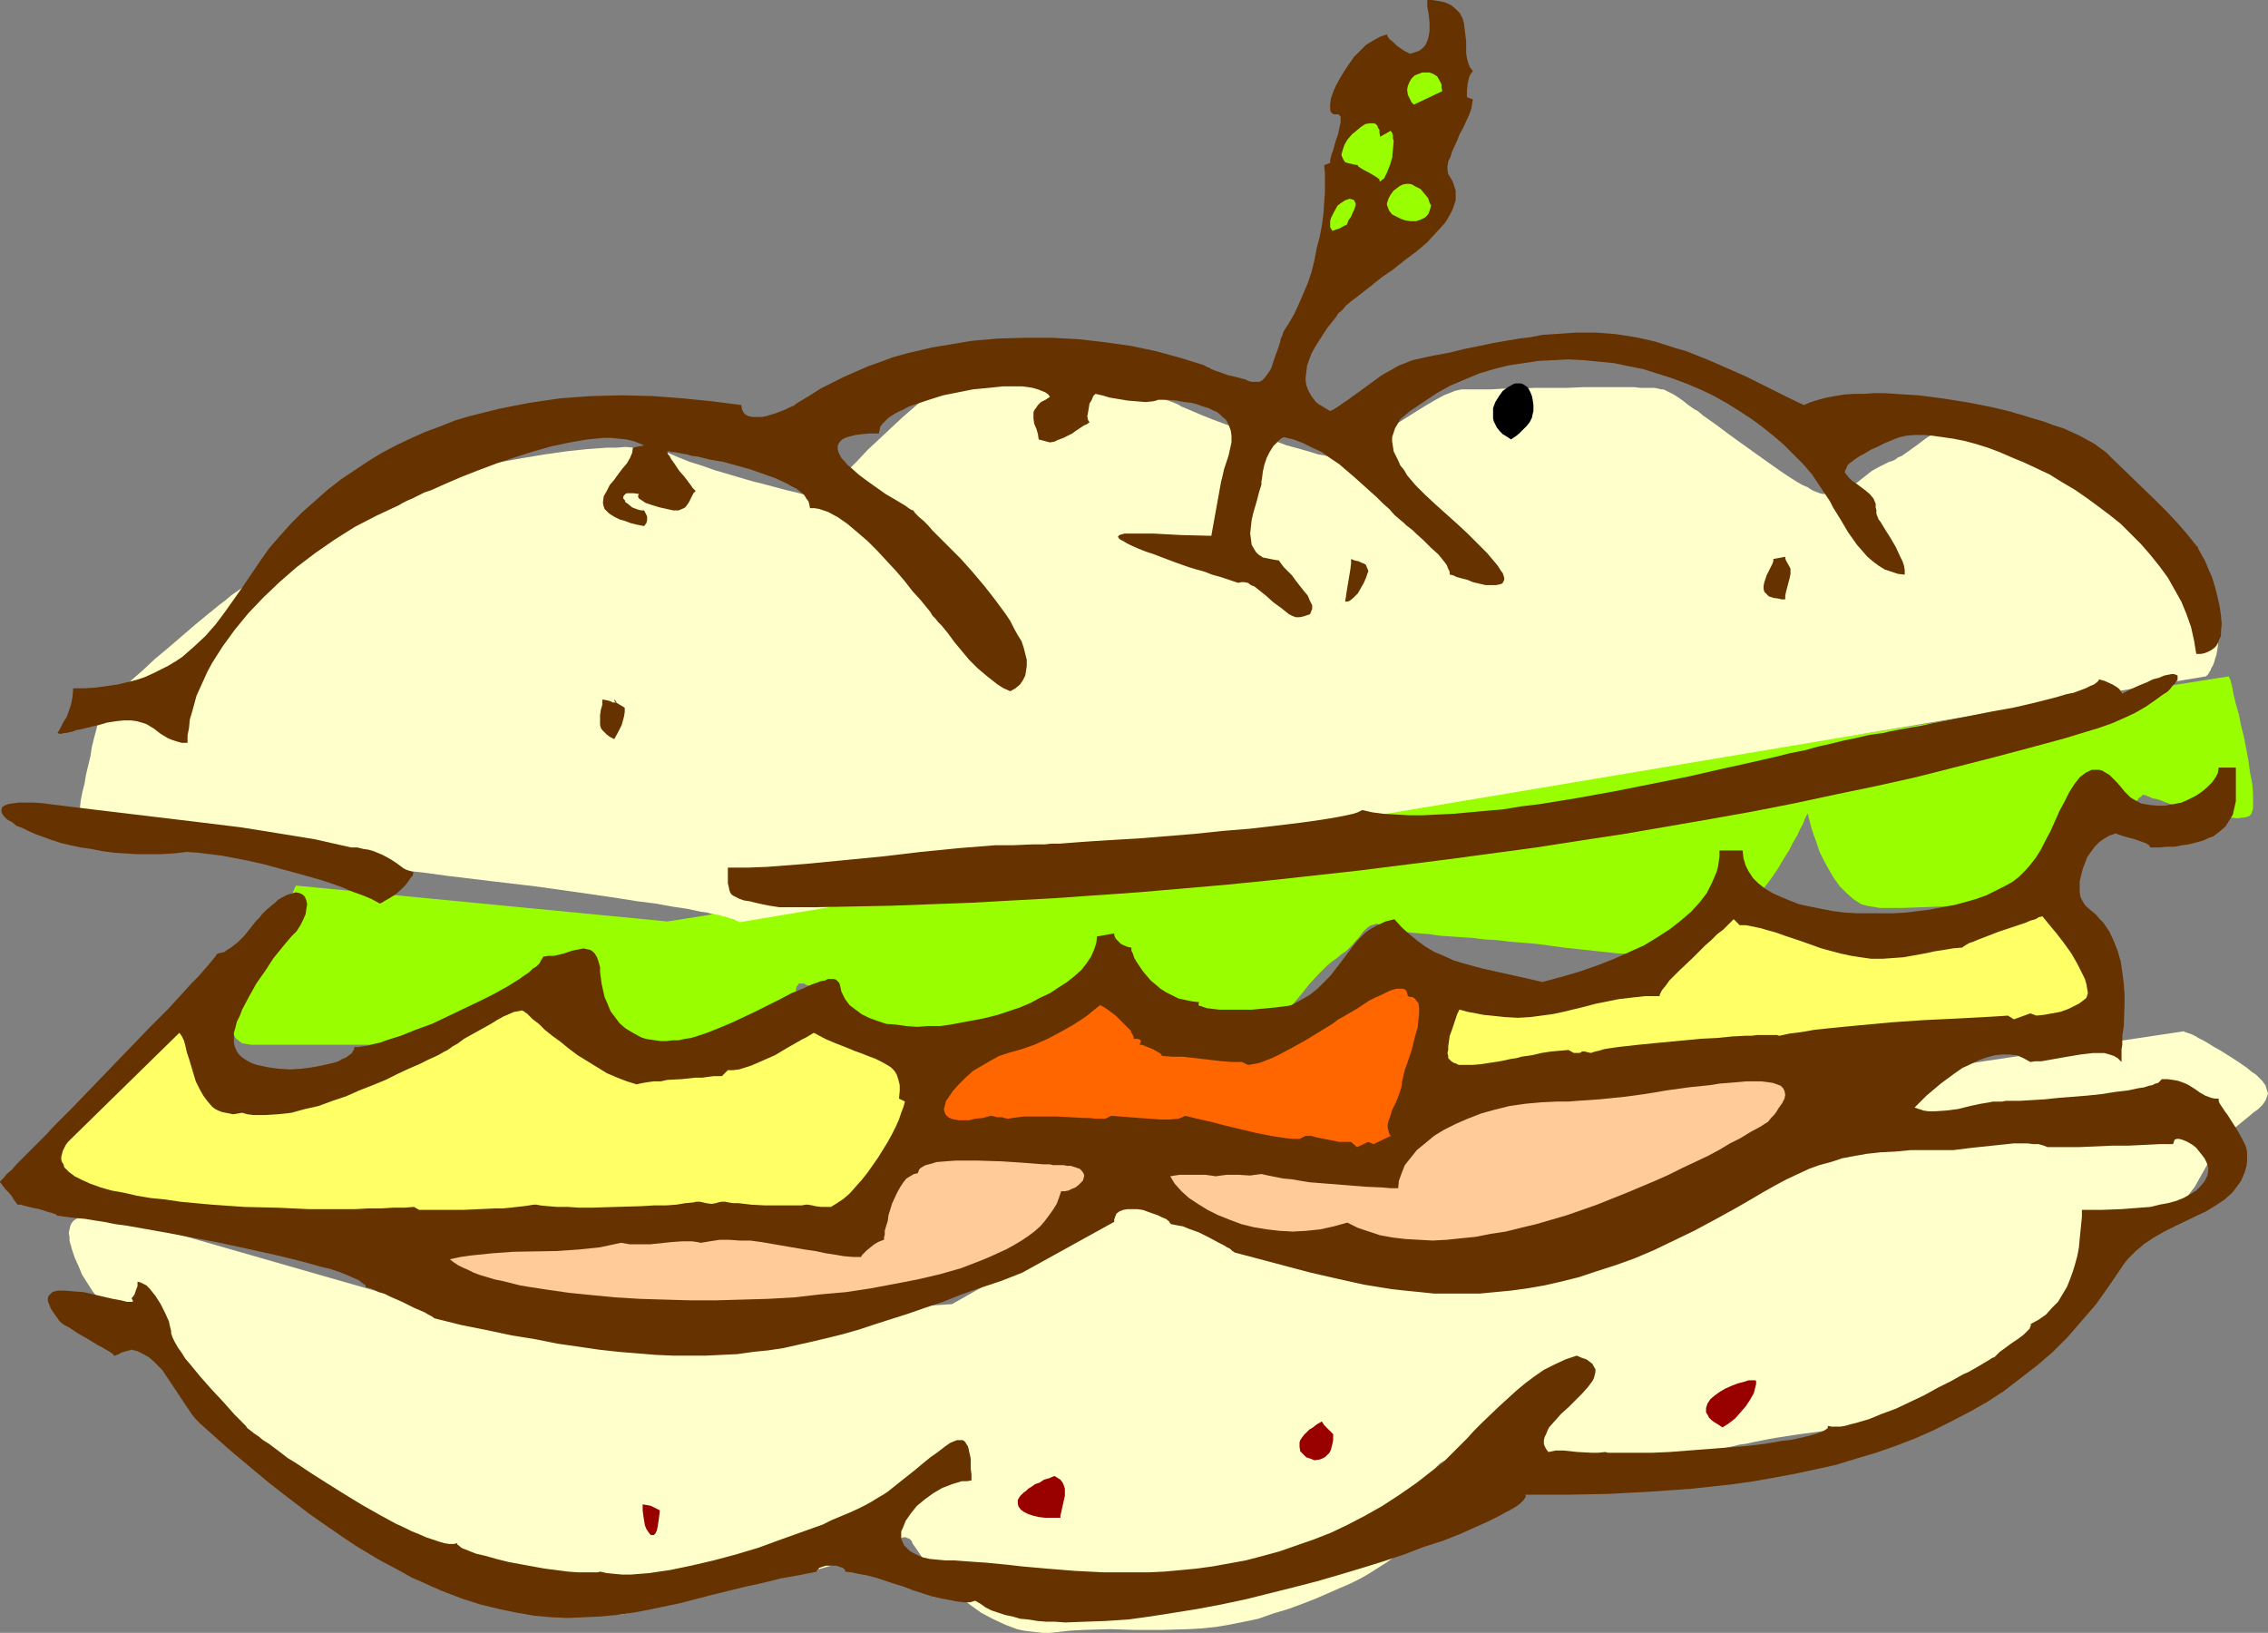 <?xml version="1.0" encoding="UTF-8" standalone="no"?>
<svg
   version="1.0"
   width="129.766mm"
   height="93.426mm"
   id="svg24"
   sodipodi:docname="Sandwich - Submarine 07.wmf"
   xmlns:inkscape="http://www.inkscape.org/namespaces/inkscape"
   xmlns:sodipodi="http://sodipodi.sourceforge.net/DTD/sodipodi-0.dtd"
   xmlns="http://www.w3.org/2000/svg"
   xmlns:svg="http://www.w3.org/2000/svg">
  <rect width="100%" height="100%" fill="#808080" stroke="none"/>
  <sodipodi:namedview
     id="namedview24"
     pagecolor="#ffffff"
     bordercolor="#000000"
     borderopacity="0.25"
     inkscape:showpageshadow="2"
     inkscape:pageopacity="0.0"
     inkscape:pagecheckerboard="0"
     inkscape:deskcolor="#d1d1d1"
     inkscape:document-units="mm" />
  <defs
     id="defs1">
    <pattern
       id="WMFhbasepattern"
       patternUnits="userSpaceOnUse"
       width="6"
       height="6"
       x="0"
       y="0" />
  </defs>
  <path
     style="fill:#ffffcc;fill-opacity:1;fill-rule:evenodd;stroke:none"
     d="m 29.734,264.385 h -0.162 -0.162 l -0.485,-0.162 -0.808,-0.323 -0.97,-0.323 -1.293,-0.323 -1.293,-0.162 -1.454,-0.323 h -1.454 l -1.454,-0.162 -1.454,0.162 -1.131,0.162 -1.131,0.646 -0.485,0.323 -0.323,0.323 -0.323,0.485 -0.162,0.485 -0.162,0.646 -0.162,0.808 0.162,0.808 v 0.808 l 0.485,1.778 0.646,1.939 0.808,1.778 0.808,1.939 1.131,1.778 1.131,1.778 1.293,1.616 1.293,1.616 2.909,3.394 2.909,2.909 3.07,2.586 1.616,1.293 1.454,1.131 0.808,0.646 0.97,0.808 0.97,0.808 1.293,0.97 1.293,1.131 1.454,1.131 1.454,1.293 1.616,1.454 3.232,2.747 3.555,3.07 7.595,6.464 3.717,3.232 3.555,3.07 3.555,2.909 1.616,1.454 1.616,1.293 1.454,1.293 1.293,1.131 1.293,0.97 1.293,0.97 0.97,0.808 0.97,0.808 0.808,0.485 0.646,0.485 0.646,0.323 0.646,0.485 0.808,0.485 0.808,0.485 2.101,0.97 2.262,1.131 2.586,1.131 2.909,1.131 2.909,1.293 3.232,1.131 3.232,1.293 3.394,1.131 6.626,1.939 3.394,0.97 3.232,0.808 3.232,0.485 3.07,0.485 2.747,0.323 h 2.747 l 2.586,-0.162 2.424,-0.485 2.262,-0.485 2.262,-0.646 4.525,-1.616 4.363,-1.616 2.262,-0.808 2.424,-0.808 2.424,-0.646 2.586,-0.485 2.586,-0.323 h 2.909 l 2.909,-0.162 2.909,-0.323 2.747,-0.646 2.586,-0.646 2.747,-0.808 2.424,-0.97 2.262,-0.97 2.262,-0.808 1.939,-0.97 1.939,-0.808 1.616,-0.646 1.454,-0.485 1.293,-0.323 0.485,-0.162 h 0.485 l 0.323,0.162 0.485,0.162 0.162,0.162 0.323,0.323 0.162,0.485 0.323,0.485 0.808,1.131 0.97,1.454 1.293,1.454 1.454,1.778 1.616,1.778 1.778,1.778 2.101,1.778 2.262,1.778 2.262,1.616 2.424,1.293 2.747,1.293 2.586,0.97 1.454,0.323 1.293,0.162 1.454,0.162 1.454,0.162 h 1.454 l 1.454,-0.162 2.909,-0.323 2.909,-0.162 5.656,-0.162 5.494,0.162 h 5.818 l 5.656,-0.162 2.909,-0.162 3.07,-0.323 2.909,-0.485 3.232,-0.646 3.07,-0.646 3.232,-1.131 3.232,-0.97 3.07,-1.131 2.909,-1.131 2.586,-1.131 2.586,-1.131 2.262,-0.97 2.262,-1.131 1.939,-1.131 1.778,-1.131 1.778,-1.131 1.616,-1.131 1.293,-0.97 1.293,-1.293 0.97,-0.97 0.97,-1.131 0.808,-1.131 0.646,-1.131 0.485,-1.293 0.485,-1.131 0.162,-1.293 0.485,-2.747 0.162,-2.424 0.323,-1.293 0.323,-0.97 0.323,-0.97 0.485,-0.808 0.808,-0.808 0.808,-0.485 0.97,-0.323 1.454,-0.162 h 1.616 1.778 12.12 l 2.747,0.162 11.635,-0.162 h 5.818 2.747 2.586 2.424 1.939 l 1.778,-0.162 1.616,-0.162 2.909,-0.485 1.293,-0.162 1.454,-0.485 1.778,-0.323 1.778,-0.485 2.262,-0.485 1.293,-0.323 1.293,-0.162 1.454,-0.323 1.616,-0.323 1.616,-0.323 1.778,-0.323 2.101,-0.323 2.101,-0.323 2.262,-0.323 2.586,-0.323 4.848,-0.808 4.686,-0.808 4.363,-0.808 4.04,-0.808 3.878,-0.97 3.555,-0.97 3.232,-0.97 2.909,-0.97 2.747,-1.131 2.424,-0.97 2.262,-1.131 2.101,-1.131 1.778,-0.97 1.454,-1.131 1.454,-1.131 1.131,-1.131 1.131,-1.131 1.131,-1.293 2.262,-2.747 4.363,-6.303 2.262,-3.07 2.101,-2.909 1.131,-1.131 1.131,-1.293 1.131,-0.97 1.131,-0.808 0.97,-0.646 0.808,-0.646 0.485,-0.646 0.485,-0.646 0.323,-0.485 0.323,-0.485 0.485,-1.131 0.323,-0.808 0.323,-0.323 0.323,-0.485 0.485,-0.323 0.646,-0.323 0.808,-0.485 0.97,-0.323 1.131,-0.323 0.97,-0.646 0.97,-0.485 0.97,-0.646 0.97,-0.808 0.808,-0.808 1.778,-1.939 1.616,-2.101 1.454,-2.586 1.454,-2.586 1.454,-2.909 0.97,-1.293 0.97,-1.293 1.293,-1.293 1.293,-0.97 2.586,-2.101 1.131,-0.97 1.131,-0.808 0.97,-0.97 0.646,-0.97 0.323,-0.97 0.162,-0.485 -0.162,-0.485 -0.162,-0.485 -0.162,-0.646 -0.323,-0.485 -0.485,-0.646 -0.646,-0.646 -0.646,-0.646 -0.97,-0.646 -0.97,-0.808 -2.101,-1.454 -1.778,-1.131 -1.778,-1.131 -1.454,-0.808 -1.293,-0.808 -1.131,-0.646 -0.97,-0.485 -0.808,-0.485 -0.646,-0.323 -0.485,-0.162 -0.485,-0.162 -0.323,-0.162 h -0.323 v -0.162 h -0.162 l -52.843,7.919 -82.254,45.249 -86.133,-19.716 -45.086,25.534 -93.889,5.979 z"
     id="path1" />
  <path
     style="fill:#99ff00;fill-opacity:1;fill-rule:evenodd;stroke:none"
     d="m 63.994,191.501 -0.162,0.323 -0.162,0.323 -0.323,0.808 -0.808,0.97 -0.808,1.293 -1.131,1.293 -1.293,1.293 -1.293,1.454 -1.454,1.616 -2.586,2.909 -1.293,1.616 -1.131,1.454 -0.808,1.616 -0.808,1.293 -0.485,1.293 v 0.646 l -0.162,0.485 v 2.262 2.424 2.262 l 0.323,2.101 0.162,0.97 0.323,0.97 0.485,0.646 0.485,0.808 0.646,0.485 0.646,0.485 0.97,0.162 0.97,0.162 h 4.04 1.778 18.099 5.494 5.656 l 2.909,-0.162 2.909,-0.323 2.586,-0.485 2.586,-0.808 2.424,-0.808 2.262,-0.808 2.101,-0.97 1.939,-0.97 1.616,-1.131 1.616,-0.97 1.293,-0.97 1.131,-0.646 0.97,-0.808 0.485,-0.485 0.485,-0.485 h 0.162 0.162 l 0.162,0.162 0.485,0.323 0.646,0.162 0.808,0.485 0.808,0.485 1.131,0.485 1.131,0.646 1.131,0.646 1.454,0.646 2.909,1.454 3.232,1.454 3.394,1.616 3.232,1.454 3.555,1.293 3.232,1.293 3.07,0.97 1.454,0.485 1.293,0.323 1.293,0.323 1.131,0.162 1.131,0.162 h 0.97 l 0.646,-0.162 0.646,-0.162 1.131,-0.646 1.131,-0.646 2.262,-1.616 4.04,-3.555 1.939,-1.616 1.131,-0.808 0.808,-0.646 0.97,-0.485 0.808,-0.485 0.808,-0.162 0.646,-0.162 h 0.323 l 0.323,-0.162 0.323,-0.323 0.162,-0.646 -0.162,-0.646 -0.162,-1.616 -0.162,-0.808 -0.162,-0.808 0.162,-0.646 0.323,-0.323 0.162,-0.323 h 0.323 0.323 0.485 l 0.485,0.323 0.808,0.162 0.646,0.323 0.808,0.485 1.131,0.485 1.131,0.808 1.131,0.808 1.454,0.97 2.747,1.939 2.747,1.778 2.586,1.616 2.424,1.293 2.262,1.293 2.262,0.97 1.939,0.97 2.101,0.646 2.101,0.485 1.939,0.485 1.939,0.162 h 1.939 l 1.939,-0.162 2.101,-0.485 2.101,-0.485 2.101,-0.646 2.101,-0.808 2.101,-0.97 1.778,-1.131 1.778,-1.131 1.778,-1.293 1.454,-1.293 1.454,-1.454 1.293,-1.293 1.293,-1.293 0.97,-1.131 1.131,-1.131 0.97,-0.97 0.97,-0.808 0.808,-0.485 0.97,-0.485 0.646,-0.162 1.293,0.162 1.131,0.162 0.97,0.485 0.646,0.323 0.485,0.485 0.485,0.485 0.646,0.646 0.808,0.646 0.808,0.808 0.97,0.97 0.97,1.131 1.293,1.293 1.293,1.293 1.454,1.454 1.616,1.131 1.454,0.97 1.616,0.808 1.616,0.646 1.454,0.485 1.616,0.323 1.616,0.162 h 1.616 l 1.454,-0.162 1.454,-0.162 1.454,-0.323 1.454,-0.485 1.293,-0.646 1.131,-0.485 1.131,-0.808 1.131,-0.646 1.131,-0.97 1.939,-1.939 1.778,-1.939 1.939,-2.262 1.778,-2.262 1.939,-2.101 1.939,-1.939 0.97,-0.808 1.131,-0.808 0.97,-0.808 0.97,-0.646 0.808,-0.808 0.808,-0.808 0.485,-0.646 0.646,-0.646 0.97,-1.293 0.97,-0.97 0.485,-0.323 0.323,-0.162 0.646,-0.162 0.485,-0.162 0.646,0.162 0.646,0.323 0.808,0.323 1.131,0.323 1.293,0.323 1.454,0.323 1.616,0.162 1.778,0.162 2.101,0.162 2.101,0.323 2.262,0.162 2.424,0.162 2.424,0.162 2.586,0.323 2.747,0.162 2.747,0.323 5.818,0.485 5.979,0.808 5.979,0.646 5.979,0.646 h 2.909 2.909 l 2.747,-0.162 2.747,-0.323 2.586,-0.485 2.586,-0.808 2.424,-0.808 2.101,-1.293 2.262,-1.293 1.778,-1.778 1.778,-1.778 1.778,-1.939 1.616,-2.101 1.454,-1.939 1.454,-1.939 1.293,-1.939 1.131,-1.939 1.131,-1.778 0.808,-1.616 0.97,-1.616 0.646,-1.454 0.646,-1.131 0.323,-0.97 0.323,-0.646 0.323,-0.485 v -0.162 0 0 0.162 l 0.162,0.323 v 0.323 l 0.162,0.485 0.162,0.646 0.323,1.293 0.485,1.454 0.646,1.778 0.646,1.939 0.97,1.939 0.97,1.778 1.131,1.939 1.293,1.778 1.454,1.454 1.454,1.293 0.97,0.646 0.808,0.485 1.131,0.323 0.97,0.162 0.97,0.162 0.97,0.162 h 4.525 l 4.525,-0.162 4.525,-0.162 4.363,-0.323 2.101,-0.323 1.939,-0.162 1.939,-0.162 1.778,-0.323 1.616,-0.323 1.616,-0.323 1.293,-0.323 1.131,-0.485 0.646,-0.162 0.646,-0.323 0.646,-0.323 0.808,-0.485 0.97,-0.646 0.808,-0.646 1.939,-1.454 2.101,-1.616 2.101,-1.939 4.202,-3.717 2.101,-1.939 1.939,-1.939 1.778,-1.616 1.616,-1.454 0.808,-0.808 0.485,-0.485 0.646,-0.646 0.323,-0.485 0.485,-0.323 0.162,-0.162 0.162,-0.162 0.162,-0.162 v 0 l 0.162,0.162 h 0.323 l 0.323,0.162 0.485,0.162 0.646,0.323 1.454,0.323 1.616,0.646 1.939,0.646 4.04,1.131 4.202,0.97 1.939,0.323 1.778,0.162 1.616,0.162 0.808,-0.162 h 0.485 l 0.646,-0.162 0.485,-0.162 0.323,-0.323 0.162,-0.323 0.162,-0.485 0.162,-0.485 v -0.646 -1.616 -0.97 l -0.162,-2.101 -0.485,-2.424 -0.323,-2.424 -0.97,-5.171 -0.646,-2.586 -0.485,-2.424 -0.646,-2.262 -0.485,-1.939 -0.162,-0.97 -0.162,-0.808 -0.162,-0.646 -0.162,-0.646 -0.162,-0.485 -0.162,-0.162 v -0.323 0 l -337.744,53.006 z"
     id="path2" />
  <path
     style="fill:#ffffcc;fill-opacity:1;fill-rule:evenodd;stroke:none"
     d="m 159.984,199.42 -0.323,-0.162 -0.485,-0.162 -0.485,-0.323 -0.808,-0.162 -0.808,-0.323 -0.808,-0.162 -1.131,-0.323 -1.131,-0.162 -1.131,-0.323 -1.293,-0.162 -3.07,-0.646 -3.232,-0.485 -3.555,-0.646 -3.878,-0.485 -4.04,-0.646 -4.363,-0.646 -4.525,-0.646 -4.525,-0.646 -4.686,-0.646 -9.534,-1.131 -9.373,-1.131 -4.686,-0.646 -4.363,-0.485 -4.363,-0.485 -4.202,-0.485 -3.878,-0.485 -3.555,-0.485 -3.394,-0.323 -1.616,-0.162 -1.454,-0.162 -1.293,-0.162 -1.293,-0.162 -1.131,-0.162 -1.131,-0.162 h -0.97 l -0.808,-0.162 h -0.808 l -0.485,-0.162 h -0.485 -0.323 l -0.323,-0.162 v 0 h -0.162 -0.323 -0.485 l -0.646,-0.162 H 53.651 l -1.131,-0.162 -1.131,-0.162 -1.293,-0.162 -1.454,-0.162 -1.454,-0.162 -3.394,-0.485 -3.555,-0.323 -3.555,-0.646 -3.717,-0.485 -3.555,-0.646 -3.232,-0.646 -1.616,-0.323 -1.454,-0.323 -1.293,-0.485 -1.131,-0.162 -0.97,-0.485 -0.97,-0.323 -0.646,-0.323 -0.646,-0.485 -0.162,-0.323 -0.162,-0.323 v -0.485 -0.485 l 0.162,-1.131 0.162,-1.616 0.323,-1.616 0.485,-1.939 0.323,-1.939 0.97,-4.04 0.323,-2.101 0.485,-1.939 0.485,-1.778 0.323,-1.454 0.323,-1.293 0.323,-0.97 v -0.323 l 0.162,-0.323 v -0.162 0 l 0.162,-0.162 0.162,-0.162 0.323,-0.323 0.485,-0.485 0.646,-0.646 0.808,-0.646 0.808,-0.808 0.97,-0.97 0.97,-0.808 1.131,-1.131 2.424,-2.101 2.586,-2.424 2.909,-2.424 5.818,-5.01 2.747,-2.262 2.586,-2.101 1.293,-0.97 1.131,-0.97 1.131,-0.808 0.97,-0.646 0.97,-0.646 0.97,-0.485 0.646,-0.485 0.646,-0.162 0.646,-0.323 0.646,-0.323 0.646,-0.323 0.646,-0.485 1.616,-1.293 1.778,-1.454 1.778,-1.778 2.101,-1.778 4.04,-3.879 4.202,-3.717 2.262,-1.778 1.939,-1.454 1.939,-1.293 0.97,-0.485 0.97,-0.485 0.808,-0.323 0.808,-0.323 0.97,-0.162 h 0.646 l 0.808,-0.162 h 1.131 l 1.131,-0.162 1.293,-0.162 1.454,-0.323 1.616,-0.162 1.616,-0.323 1.939,-0.323 1.939,-0.485 1.939,-0.323 4.363,-0.808 4.525,-0.808 4.525,-0.808 4.848,-0.808 4.525,-0.646 4.525,-0.485 4.363,-0.323 h 2.101 l 1.939,-0.162 1.778,0.162 h 1.778 l 1.616,0.162 1.454,0.323 1.293,0.323 1.293,0.323 2.262,0.97 2.424,0.97 2.586,0.808 2.747,0.97 5.494,1.616 2.747,0.808 2.586,0.646 2.424,0.646 2.424,0.646 2.101,0.485 1.778,0.485 0.808,0.162 0.646,0.162 0.646,0.162 h 0.485 l 0.323,0.162 0.323,0.162 h 0.162 0.162 v 0 l 0.162,-0.323 0.485,-0.323 0.323,-0.485 0.485,-0.485 0.646,-0.808 0.808,-0.646 0.808,-0.97 0.97,-0.808 0.97,-1.131 2.101,-2.101 2.262,-2.424 2.424,-2.262 5.01,-4.687 2.424,-2.101 2.424,-2.101 1.131,-0.808 0.97,-0.808 1.131,-0.646 0.808,-0.485 0.97,-0.485 0.646,-0.323 0.808,-0.323 h 0.485 2.424 0.97 1.131 l 1.293,0.162 h 1.454 1.454 l 3.232,0.162 3.555,0.162 3.555,0.162 3.717,0.323 7.434,0.646 3.555,0.323 3.394,0.485 3.07,0.485 1.454,0.323 1.293,0.323 1.293,0.323 0.97,0.323 0.97,0.323 0.808,0.323 0.808,0.323 0.808,0.485 1.939,0.808 2.262,0.97 2.424,0.97 2.586,0.97 2.747,0.97 5.494,1.939 2.747,0.808 2.586,0.97 2.424,0.646 2.262,0.646 2.101,0.646 0.97,0.162 0.808,0.162 0.646,0.162 0.646,0.162 h 0.485 0.485 0.485 l 0.485,-0.162 0.485,-0.162 0.646,-0.323 1.454,-0.646 1.616,-0.97 1.778,-1.131 1.939,-1.293 4.04,-2.586 4.363,-2.747 2.101,-1.293 1.939,-1.131 1.778,-0.97 1.616,-0.646 0.808,-0.323 0.646,-0.162 0.808,-0.162 h 0.485 2.262 1.131 2.424 l 2.747,-0.162 h 3.232 l 3.394,-0.162 h 7.11 l 3.555,-0.162 h 3.394 3.232 3.07 1.293 l 1.293,0.162 h 1.131 1.131 0.808 l 0.808,0.162 0.646,0.162 h 0.485 l 0.323,0.162 0.646,0.323 0.646,0.323 0.646,0.323 0.97,0.646 0.97,0.646 0.97,0.808 1.131,0.808 0.485,0.323 0.646,0.323 1.131,0.97 2.747,1.939 2.586,1.939 2.909,2.101 5.656,4.04 2.747,1.939 2.424,1.616 1.293,0.808 1.131,0.646 1.131,0.485 0.97,0.646 0.808,0.323 0.808,0.323 0.646,0.162 h 0.646 1.131 l 0.97,-0.162 0.808,-0.323 0.97,-0.323 1.616,-0.808 1.454,-0.97 3.07,-2.424 1.778,-0.97 0.97,-0.485 0.97,-0.485 0.646,-0.162 0.646,-0.323 0.646,-0.485 0.808,-0.323 1.616,-1.131 1.778,-1.293 1.939,-1.454 2.101,-1.293 2.101,-1.454 2.424,-1.131 2.424,-0.97 2.586,-0.808 2.586,-0.323 h 1.131 l 1.293,0.162 1.454,0.162 1.293,0.323 1.293,0.646 1.293,0.485 1.293,0.97 1.293,0.97 1.293,1.131 1.293,1.454 2.747,2.909 2.747,2.909 5.656,5.818 5.494,5.656 2.909,2.747 2.586,2.586 2.424,2.586 2.262,2.424 2.262,2.262 1.778,2.262 1.616,2.101 0.646,0.97 0.646,0.808 0.485,0.97 0.485,0.808 0.323,0.808 0.162,0.808 0.323,1.454 0.162,1.293 0.162,1.131 v 1.293 l -0.162,0.97 -0.162,0.97 -0.323,0.97 -0.162,0.646 -0.323,0.808 -0.323,0.485 -0.162,0.485 -0.323,0.485 -0.162,0.323 -0.323,0.323 v 0 l -0.162,0.162 z"
     id="path3" />
  <path
     style="fill:#663200;fill-opacity:1;fill-rule:evenodd;stroke:none"
     d="m 135.097,153.039 -0.808,-0.485 -0.808,-0.485 -0.485,-0.323 -0.162,-0.323 v -0.162 l 0.323,0.323 0.162,0.323 h -0.162 -0.485 -0.162 l -0.646,-0.323 -0.646,-0.162 -0.97,-0.162 v 1.131 l -0.323,1.131 -0.162,1.131 v 1.131 0.97 l 0.162,0.646 0.323,0.485 0.485,0.485 0.485,0.485 0.646,0.485 0.97,0.485 0.808,-1.454 0.808,-1.616 0.485,-1.778 0.162,-0.97 z"
     id="path4" />
  <path
     style="fill:#663200;fill-opacity:1;fill-rule:evenodd;stroke:none"
     d="m 295.889,123.466 -0.162,-0.485 -0.162,-0.323 -0.162,-0.485 -0.485,-0.323 -0.485,-0.162 -0.646,-0.323 -0.808,-0.162 -0.808,-0.323 v 0.97 l -0.162,1.293 -0.808,4.848 -0.162,1.131 -0.162,0.97 h 0.485 l 0.485,-0.162 0.808,-0.646 0.97,-0.97 0.646,-1.131 0.646,-1.131 0.485,-1.131 0.323,-0.97 0.162,-0.323 z"
     id="path5" />
  <path
     style="fill:#000000;fill-opacity:1;fill-rule:evenodd;stroke:none"
     d="m 331.603,88.882 v -1.293 l -0.162,-1.131 -0.162,-0.808 -0.323,-0.808 -0.323,-0.646 -0.323,-0.485 -0.485,-0.323 -0.485,-0.323 -0.485,-0.162 h -0.646 -0.485 l -0.485,0.162 -1.131,0.646 -1.131,0.808 -0.808,1.131 -0.808,1.293 -0.485,1.293 v 1.454 0.808 l 0.162,0.646 0.323,0.646 0.323,0.646 0.646,0.808 0.646,0.646 0.808,0.485 0.97,0.646 0.97,-0.646 0.808,-0.646 0.808,-0.808 0.808,-0.808 0.646,-0.808 0.485,-0.97 0.162,-0.808 z"
     id="path6" />
  <path
     style="fill:#663200;fill-opacity:1;fill-rule:evenodd;stroke:none"
     d="m 387.193,123.466 v -0.485 l -0.162,-0.323 -0.808,-1.454 -0.162,-0.485 v -0.323 l -2.586,0.485 v 0.485 l -0.162,0.485 -0.646,1.293 -0.646,1.293 -0.485,1.454 -0.162,0.808 v 0.646 l 0.162,0.646 0.485,0.485 0.485,0.485 0.97,0.323 1.131,0.162 0.646,0.162 h 0.808 v -0.808 l 0.162,-0.808 0.808,-3.07 0.162,-0.808 z"
     id="path7" />
  <path
     style="fill:#663200;fill-opacity:1;fill-rule:evenodd;stroke:none"
     d="m 405.777,110.376 -0.162,-0.646 v -0.808 l -0.485,-1.131 -0.808,-0.97 -0.97,-0.808 -1.939,-1.454 -0.97,-0.646 -0.646,-0.646 -0.485,-0.646 -0.323,-0.323 v -0.485 l 0.162,-0.323 0.162,-0.323 0.162,-0.485 0.485,-0.485 0.646,-0.485 0.646,-0.485 0.97,-0.646 0.97,-0.485 1.293,-0.808 1.454,-0.646 1.616,-0.808 1.939,-0.808 1.293,-0.485 1.454,-0.323 1.778,-0.162 h 1.939 l 1.939,0.162 2.262,0.323 2.262,0.323 2.424,0.485 2.424,0.646 2.586,0.808 2.586,0.97 2.586,1.131 2.747,1.131 2.747,1.293 2.747,1.293 2.586,1.616 2.747,1.616 2.586,1.778 2.424,1.778 2.586,1.939 2.424,1.939 2.262,2.262 2.101,2.101 2.101,2.424 1.939,2.424 1.778,2.424 1.454,2.586 1.454,2.586 1.131,2.747 0.97,2.747 0.646,2.909 0.485,2.909 h 0.97 l 0.808,-0.162 0.808,-0.323 0.646,-0.323 0.646,-0.485 0.485,-0.485 0.323,-0.646 0.323,-0.808 0.323,-0.646 v -0.808 l 0.162,-1.778 -0.162,-1.939 -0.323,-2.101 -0.485,-2.101 -0.485,-1.939 -0.646,-2.101 -0.808,-1.778 -0.646,-1.616 -0.808,-1.454 -0.646,-1.131 -0.162,-0.485 -0.323,-0.323 -1.939,-2.424 -2.101,-2.424 -2.262,-2.424 -2.424,-2.424 -4.848,-4.687 -5.01,-4.848 -0.97,-0.97 -1.131,-0.808 -1.293,-0.97 -1.454,-0.808 -1.778,-0.97 -1.778,-0.808 -1.778,-0.808 -2.101,-0.646 -2.101,-0.808 -2.262,-0.646 -4.686,-1.454 -4.848,-1.131 -5.01,-0.97 -5.171,-0.808 -5.01,-0.646 -5.01,-0.323 -2.424,-0.162 h -2.262 l -2.262,0.162 h -2.262 l -2.101,0.162 -1.939,0.323 -1.778,0.323 -1.778,0.485 -1.616,0.485 -1.454,0.646 -3.394,-1.616 -3.232,-1.616 -2.909,-1.454 -2.909,-1.454 -2.909,-1.293 -2.586,-1.131 -2.586,-1.131 -2.424,-0.97 -2.424,-0.97 -2.262,-0.646 -4.525,-1.454 -2.101,-0.485 -2.262,-0.485 -4.202,-0.646 -4.202,-0.323 h -2.262 -2.262 l -2.262,0.162 -2.262,0.162 -2.586,0.162 -2.424,0.485 -2.586,0.323 -2.909,0.485 -2.747,0.485 -3.07,0.646 -3.232,0.646 -3.232,0.808 -3.555,0.646 -3.717,0.808 -1.131,0.323 -1.131,0.485 -1.293,0.485 -1.131,0.646 -2.586,1.454 -2.424,1.778 -2.424,1.778 -2.262,1.616 -2.101,1.454 -0.97,0.646 -0.97,0.485 -0.808,-0.485 -0.808,-0.485 -0.808,-0.485 -0.646,-0.485 -0.97,-1.293 -0.646,-1.131 -0.485,-1.293 -0.162,-1.293 0.162,-1.293 0.162,-1.454 0.485,-1.454 0.485,-1.293 0.808,-1.454 0.808,-1.293 1.778,-2.747 1.939,-2.424 0.485,-0.808 0.808,-0.646 0.808,-0.97 0.97,-0.808 2.101,-1.616 2.262,-1.778 2.424,-1.939 2.586,-1.778 2.424,-1.939 2.586,-1.939 2.262,-1.939 1.939,-2.101 1.778,-1.939 0.646,-0.97 0.646,-1.131 0.485,-0.97 0.323,-0.97 0.323,-0.97 v -1.131 -0.97 l -0.323,-0.97 -0.323,-0.97 -0.646,-1.131 -0.323,-0.485 -0.162,-0.808 v -0.97 l 0.162,-0.97 0.485,-0.97 0.323,-1.131 1.131,-2.424 0.485,-1.293 0.646,-1.131 1.131,-2.424 0.485,-1.131 0.323,-0.97 0.162,-0.97 0.162,-0.97 -1.293,-0.485 v -1.293 l 0.162,-1.616 0.323,-1.454 0.323,-0.646 0.485,-0.646 -0.646,-0.808 -0.323,-0.808 -0.323,-1.131 -0.162,-1.131 V 10.181 8.888 l -0.323,-2.586 -0.162,-1.293 -0.323,-1.131 -0.646,-1.131 -0.808,-0.808 -0.97,-0.808 -0.646,-0.323 -0.808,-0.323 -0.808,-0.162 -0.808,-0.162 L 309.625,0 h -0.97 v 0.646 0.808 l 0.323,1.778 0.162,1.778 v 1.778 l -0.162,0.808 -0.162,0.808 -0.323,0.808 -0.323,0.646 -0.646,0.646 -0.646,0.485 -0.97,0.323 -0.97,0.323 -0.646,-0.323 -0.646,-0.323 -1.616,-1.131 -0.808,-0.808 -0.646,-0.485 -0.485,-0.646 -0.162,-0.485 -1.454,0.485 -1.454,0.808 -1.616,0.97 -1.293,1.293 -1.293,1.293 -1.131,1.616 -0.97,1.454 -0.97,1.616 -0.808,1.454 -0.646,1.454 -0.485,1.454 -0.162,1.131 v 0.97 0.323 l 0.162,0.485 0.162,0.162 0.162,0.162 0.323,0.162 h 0.485 0.485 l 0.162,0.162 0.323,0.323 v 0.646 0.646 l -0.162,0.646 -0.323,1.616 -0.646,1.939 -0.485,1.778 -0.323,0.808 -0.162,0.646 -0.162,0.646 v 0.646 l -1.293,0.485 0.162,1.778 v 1.939 2.101 l -0.162,2.262 -0.162,2.424 -0.323,2.424 -0.485,2.586 -0.646,2.424 -0.485,2.586 -0.646,2.586 -0.808,2.424 -0.97,2.262 -0.97,2.262 -0.97,2.101 -1.131,1.939 -1.131,1.778 -0.162,0.323 -0.162,0.646 -0.323,0.646 -0.162,0.808 -0.646,1.939 -0.323,0.808 -0.323,0.97 -0.646,1.939 -0.485,0.808 -0.485,0.646 -0.485,0.646 -0.485,0.485 -0.646,0.323 h -0.646 -0.323 -0.646 l -0.646,-0.162 -0.646,-0.323 -1.778,-0.485 -2.101,-0.485 -1.778,-0.646 -0.97,-0.323 -0.808,-0.323 -0.485,-0.323 -0.485,-0.162 -0.323,-0.162 -0.162,-0.162 -5.171,-1.616 -5.333,-1.454 -5.333,-1.131 -5.656,-0.808 -5.656,-0.646 -5.818,-0.323 h -5.818 l -5.818,0.162 -5.656,0.485 -5.818,0.97 -2.909,0.485 -5.494,1.293 -2.909,0.808 -2.586,0.97 -2.747,0.97 -2.586,1.131 -2.586,1.131 -2.586,1.293 -2.586,1.293 -2.262,1.454 -2.424,1.454 -0.485,0.323 -0.646,0.485 -0.808,0.323 -0.97,0.485 -2.101,0.808 -2.101,0.646 -0.97,0.162 h -0.97 -0.97 l -0.808,-0.162 -0.646,-0.323 -0.485,-0.485 -0.323,-0.646 -0.162,-0.97 -6.302,-0.808 -6.464,-0.646 -6.464,-0.485 -6.626,-0.162 -6.626,0.162 -6.626,0.485 -3.394,0.485 -3.232,0.485 -3.394,0.646 -3.232,0.646 -3.232,0.808 -3.232,0.808 -3.232,0.97 -3.232,1.293 -3.07,1.131 -3.232,1.454 -3.07,1.454 -3.07,1.616 -2.909,1.778 -2.909,1.939 -2.909,1.939 -2.909,2.262 -2.747,2.424 -2.747,2.424 -2.586,2.586 -2.586,2.909 -2.101,2.424 -1.939,2.747 -3.717,5.495 -3.878,5.495 -1.939,2.586 -2.262,2.586 -2.424,2.262 -2.586,2.262 -1.454,0.97 -1.616,0.97 -1.616,0.808 -1.616,0.808 -1.778,0.808 -1.939,0.646 -1.939,0.485 -2.101,0.485 -2.262,0.323 -2.262,0.323 -2.424,0.162 h -2.586 l -0.162,1.939 -0.323,1.616 -0.485,1.454 -0.485,1.293 -0.646,0.97 -0.485,0.97 -0.323,0.646 -0.323,0.485 -0.162,0.323 h 0.162 l 0.162,0.162 h 0.485 l 0.485,-0.162 h 0.485 l 0.646,-0.162 0.808,-0.162 0.808,-0.323 0.97,-0.162 1.293,-0.323 1.293,-0.323 1.454,-0.323 1.616,-0.485 2.101,-0.323 1.616,-0.162 h 1.454 l 1.293,0.162 1.131,0.323 0.97,0.323 0.808,0.485 0.808,0.485 1.454,1.131 1.616,0.97 0.808,0.323 0.97,0.323 1.131,0.323 h 1.293 v -1.616 l 0.323,-1.616 0.162,-1.778 0.485,-1.616 0.485,-1.778 0.485,-1.778 0.808,-1.778 0.808,-1.778 0.808,-1.778 0.97,-1.778 2.262,-3.555 2.586,-3.555 2.909,-3.555 3.232,-3.394 3.555,-3.394 3.717,-3.232 4.04,-3.07 4.202,-2.909 4.363,-2.747 4.686,-2.424 4.848,-2.262 0.808,-0.485 0.97,-0.485 1.131,-0.485 1.293,-0.646 1.293,-0.646 1.454,-0.485 3.232,-1.454 3.394,-1.454 3.717,-1.454 3.878,-1.454 3.878,-1.293 4.04,-1.293 4.04,-1.131 3.878,-0.808 3.717,-0.646 1.778,-0.162 1.778,-0.162 h 1.616 l 1.616,0.162 1.616,0.162 1.454,0.323 1.293,0.485 1.131,0.485 -2.424,0.485 -0.162,1.131 -0.485,1.131 -0.646,1.131 -0.97,1.131 -0.97,1.293 -0.808,1.131 -0.97,1.131 -0.646,1.293 -0.646,1.131 -0.162,1.131 v 0.485 l 0.162,0.646 0.162,0.485 0.485,0.485 0.485,0.485 0.485,0.323 0.808,0.485 0.97,0.485 1.131,0.323 1.293,0.485 1.293,0.323 1.616,0.323 0.485,-0.646 0.162,-0.646 v -0.485 -0.323 l -0.323,-0.646 -0.323,-0.646 h -0.646 l -0.646,-0.162 -1.293,-0.485 -0.97,-0.808 -0.485,-0.323 -0.162,-0.485 -0.323,-0.323 v -0.323 l 0.162,-0.323 0.323,-0.323 0.323,-0.162 h 0.646 0.808 l 1.131,0.162 -0.162,0.323 v 0.323 l 0.162,0.323 0.485,0.323 0.485,0.323 0.485,0.323 1.454,0.485 1.616,0.485 1.454,0.323 1.454,0.323 h 0.646 0.485 l 0.808,-0.323 0.646,-0.323 0.485,-0.646 0.323,-0.485 0.323,-0.646 0.323,-0.646 0.323,-0.646 0.485,-0.485 -0.323,-0.323 -0.323,-0.323 -0.323,-0.485 -0.485,-0.646 -0.97,-1.293 -1.131,-1.293 -0.97,-1.454 -0.808,-1.131 -0.323,-0.646 -0.323,-0.323 -0.162,-0.485 v -0.162 h 0.162 0.323 l 0.485,0.162 h 0.646 l 0.808,0.162 0.808,0.162 0.97,0.162 1.131,0.323 1.293,0.162 2.586,0.646 2.909,0.485 2.909,0.808 2.909,0.808 2.747,0.97 2.747,0.97 2.424,1.131 1.131,0.646 0.97,0.485 0.808,0.646 0.808,0.646 0.485,0.808 0.485,0.646 0.162,0.646 0.162,0.808 h 0.97 l 0.97,0.162 0.97,0.323 0.97,0.323 2.101,1.131 2.101,1.454 2.101,1.778 2.262,1.939 2.101,2.101 1.939,2.101 2.101,2.262 1.939,2.262 1.616,2.101 1.778,1.939 1.454,1.778 0.646,0.808 0.485,0.808 0.646,0.646 0.485,0.646 0.162,0.162 0.323,0.323 0.323,0.323 1.454,1.778 1.293,1.778 1.616,1.939 1.616,1.939 1.778,1.778 2.101,1.778 2.262,1.778 1.293,0.808 1.454,0.646 1.131,-0.646 0.97,-0.808 0.646,-0.97 0.485,-0.97 0.162,-0.97 0.162,-1.131 v -1.293 l -0.323,-1.293 -0.323,-1.293 -0.485,-1.454 -0.808,-1.293 -0.808,-1.454 -0.808,-1.616 -0.97,-1.454 -2.262,-3.07 -2.262,-2.909 -2.586,-3.07 -2.586,-2.909 -2.586,-2.586 -2.424,-2.424 -1.131,-1.131 -0.97,-1.131 -0.97,-0.97 -0.97,-0.808 -0.808,-0.808 -0.485,-0.646 -0.485,-0.162 -0.485,-0.323 -0.646,-0.485 -0.808,-0.485 -1.616,-0.97 -1.939,-1.131 -3.878,-2.747 -1.939,-1.454 -1.616,-1.454 -0.808,-0.646 -0.646,-0.808 -0.646,-0.646 -0.323,-0.646 -0.323,-0.646 -0.162,-0.646 v -0.646 l 0.162,-0.485 0.323,-0.485 0.485,-0.485 0.646,-0.323 0.97,-0.323 1.293,-0.323 1.293,-0.162 1.778,-0.162 h 1.939 l 0.162,-0.646 0.162,-0.808 0.485,-0.646 0.646,-0.646 0.646,-0.646 0.97,-0.646 1.131,-0.646 1.131,-0.485 1.131,-0.646 1.454,-0.485 2.909,-0.97 3.07,-0.97 3.232,-0.646 3.232,-0.646 3.394,-0.323 3.07,-0.323 h 1.454 1.454 1.293 l 1.293,0.162 0.97,0.162 1.131,0.323 0.808,0.323 0.808,0.323 0.646,0.485 0.323,0.485 -0.97,0.646 -0.97,0.485 -0.646,0.646 -0.323,0.485 -0.485,0.646 -0.162,0.485 v 0.646 0.646 l 0.162,1.131 0.485,1.131 0.323,1.131 0.162,1.131 2.424,0.646 0.97,-0.162 0.646,-0.323 1.293,-0.485 0.97,-0.485 0.97,-0.485 0.646,-0.485 0.97,-0.646 0.97,-0.646 0.485,-0.162 0.646,-0.485 -0.323,-0.485 -0.162,-0.808 0.162,-0.808 0.162,-0.97 0.162,-0.97 0.485,-0.808 0.323,-0.808 0.485,-0.485 0.646,0.162 0.808,0.162 1.616,0.485 1.939,0.323 1.939,0.323 1.939,0.162 1.939,0.162 1.616,-0.162 0.646,-0.162 0.485,-0.162 h 2.101 l 1.778,0.162 1.778,0.323 1.454,0.162 1.293,0.323 1.293,0.485 1.131,0.323 0.97,0.485 0.808,0.323 0.646,0.485 0.646,0.646 0.646,0.485 0.323,0.485 0.323,0.646 0.485,1.293 0.162,1.131 v 1.454 l -0.323,1.454 -0.323,1.454 -0.97,2.909 -0.323,1.454 -0.323,1.293 -2.101,11.636 -6.464,-0.162 -3.07,-0.162 -2.909,-0.162 h -1.293 -4.363 -0.646 l -0.646,0.162 -0.485,0.162 -0.162,0.162 -0.162,0.162 0.162,0.323 0.323,0.323 0.646,0.323 0.808,0.485 0.97,0.485 1.454,0.646 1.616,0.646 1.939,0.646 2.101,0.808 2.586,0.97 2.747,0.97 1.616,0.485 1.778,0.485 1.616,0.646 1.778,0.485 1.939,0.646 1.939,0.646 0.646,-0.162 h 0.646 l 0.808,0.162 0.646,0.485 0.808,0.323 0.808,0.646 1.616,1.293 1.616,1.454 1.778,1.293 0.808,0.646 0.808,0.646 0.646,0.323 0.808,0.323 h 0.808 l 0.808,-0.162 0.485,-0.162 0.485,-0.162 0.485,-0.162 0.162,-0.323 0.162,-0.485 0.162,-0.323 v -0.808 l -0.485,-0.97 -0.485,-1.131 -0.808,-0.97 -1.778,-2.262 -0.808,-1.131 -0.97,-0.97 -0.808,-0.808 -0.485,-0.646 -0.485,-0.646 v -0.162 h -0.162 l -0.97,-0.162 -0.808,-0.162 -0.808,-0.162 -0.808,-0.162 -0.485,-0.323 -0.485,-0.323 -0.485,-0.485 -0.323,-0.485 -0.646,-1.131 -0.162,-1.293 -0.162,-1.131 0.162,-1.454 0.162,-1.454 0.323,-1.454 0.808,-2.747 0.323,-1.293 0.323,-1.131 0.323,-0.97 v -0.646 l 0.162,-0.97 0.162,-1.293 0.323,-1.454 0.485,-1.454 0.646,-1.293 0.808,-1.293 1.131,-1.131 0.485,-0.485 0.646,-0.323 2.101,0.485 2.101,0.808 1.939,0.97 2.101,0.97 1.778,1.293 1.939,1.293 3.394,2.909 3.232,2.909 1.454,1.293 1.454,1.454 1.293,1.131 1.131,1.293 1.131,0.97 0.97,0.808 0.485,0.485 0.646,0.485 0.808,0.646 0.646,0.646 1.616,1.454 1.616,1.616 1.616,1.454 1.293,1.616 0.485,0.646 0.323,0.808 0.323,0.646 v 0.646 0 h 0.162 l 0.646,0.162 0.646,0.323 1.131,0.323 1.293,0.323 1.131,0.485 2.747,0.646 h 1.293 0.97 l 0.808,-0.162 0.485,-0.162 0.162,-0.162 0.162,-0.323 0.162,-0.323 v -0.485 l -0.162,-0.485 -0.162,-0.485 -0.485,-0.646 -0.485,-0.808 -0.646,-0.808 -1.778,-2.101 -1.939,-1.939 -2.262,-2.262 -2.262,-2.101 -4.686,-4.202 -2.262,-2.101 -2.101,-2.101 -1.778,-2.101 -0.646,-1.131 -0.808,-0.97 -0.485,-1.131 -0.485,-0.97 -0.485,-0.97 -0.162,-1.131 -0.162,-0.97 v -0.97 l 0.323,-0.97 0.323,-0.97 0.485,-0.808 0.646,-1.131 0.97,-0.808 1.131,-0.97 2.909,-1.939 2.909,-1.939 2.909,-1.616 3.07,-1.293 3.07,-1.293 3.232,-0.97 3.232,-0.808 3.232,-0.485 3.232,-0.485 3.232,-0.162 3.232,-0.162 3.232,0.162 3.232,0.323 3.394,0.323 3.07,0.646 3.232,0.646 3.07,0.97 3.07,0.97 3.07,1.131 3.07,1.293 2.747,1.293 2.909,1.616 2.586,1.616 2.747,1.778 2.424,1.778 2.424,1.939 2.262,1.939 2.101,2.101 2.101,2.101 1.939,2.262 1.616,2.424 1.616,2.424 0.646,0.97 0.646,1.293 0.808,1.293 0.808,1.293 1.616,2.747 1.939,2.747 1.131,1.293 1.131,1.293 1.131,0.97 1.293,0.97 1.293,0.808 1.454,0.485 1.454,0.485 1.454,0.162 v -0.97 l -0.162,-0.97 -0.323,-0.97 -0.485,-0.97 -0.97,-2.101 -1.131,-1.939 -1.131,-1.778 -0.97,-1.616 -0.485,-0.646 -0.323,-0.808 -0.162,-0.485 z"
     id="path8" />
  <path
     style="fill:#663200;fill-opacity:1;fill-rule:evenodd;stroke:none"
     d="m 222.846,182.613 -3.717,0.162 h -3.878 l -4.04,0.323 -4.04,0.323 -8.08,0.808 -8.242,0.97 -8.242,0.808 -8.403,0.808 -8.403,0.646 -4.202,0.162 h -4.202 v 2.424 0.97 l 0.162,0.646 0.162,0.808 0.162,0.485 0.323,0.485 0.485,0.323 0.646,0.323 0.646,0.323 0.97,0.323 1.131,0.162 1.293,0.323 1.454,0.323 1.616,0.323 2.101,0.323 h 7.918 l 8.08,-0.162 8.242,-0.162 8.565,-0.323 8.726,-0.323 8.726,-0.485 9.05,-0.485 9.211,-0.646 9.211,-0.646 9.373,-0.808 9.373,-0.808 9.696,-0.97 19.069,-2.101 19.23,-2.424 19.23,-2.586 9.373,-1.454 9.534,-1.454 9.373,-1.616 9.373,-1.616 9.05,-1.616 9.05,-1.778 9.05,-1.939 8.565,-1.778 8.726,-1.939 8.242,-2.101 8.242,-2.101 7.918,-2.101 7.757,-2.101 7.434,-2.262 2.747,-0.97 2.586,-1.131 2.424,-1.131 2.262,-1.293 2.101,-1.454 1.778,-1.293 0.808,-0.485 0.646,-0.646 0.485,-0.646 0.485,-0.485 0.323,-0.485 0.323,-0.323 v -0.485 -0.323 -0.162 l -0.323,-0.162 -0.485,-0.162 h -0.485 l -0.808,0.162 -0.808,0.162 -1.131,0.485 -1.293,0.323 -1.293,0.646 -1.616,0.646 -1.778,0.808 -1.939,0.97 -0.323,-0.485 -0.323,-0.485 -0.646,-0.485 -0.808,-0.485 -1.778,-0.808 -0.646,-0.162 -0.485,-0.162 -0.162,0.323 -0.323,0.323 -0.646,0.485 -0.808,0.323 -0.97,0.485 -1.293,0.485 -1.293,0.485 -1.616,0.323 -1.616,0.485 -1.778,0.485 -1.939,0.485 -1.939,0.485 -4.202,0.97 -4.525,0.808 -8.888,1.778 -4.202,0.808 -2.101,0.485 -1.939,0.323 -1.778,0.323 -1.778,0.323 -1.616,0.323 -1.293,0.323 -1.293,0.162 -1.131,0.162 -0.97,0.162 -0.646,0.162 -2.101,0.485 -2.424,0.485 -2.586,0.646 -2.909,0.646 -2.909,0.808 -3.232,0.646 -3.232,0.808 -3.555,0.808 -3.555,0.808 -3.717,0.808 -7.757,1.778 -8.08,1.616 -8.08,1.616 -8.08,1.454 -7.918,1.293 -4.04,0.485 -3.878,0.646 -3.717,0.323 -3.555,0.323 -3.555,0.323 -3.394,0.162 -3.232,0.162 h -3.07 l -2.747,-0.162 -2.747,-0.162 -2.424,-0.323 -2.101,-0.485 -0.97,0.485 -0.97,0.323 -1.454,0.323 -1.616,0.323 -1.778,0.323 -2.101,0.323 -2.101,0.323 -2.424,0.323 -2.586,0.323 -2.747,0.323 -2.747,0.323 -2.747,0.323 -5.979,0.485 -6.141,0.646 -5.979,0.485 -5.979,0.485 -2.747,0.162 -2.747,0.162 -2.586,0.162 -2.586,0.162 -2.262,0.162 -2.101,0.162 -2.101,0.162 h -1.778 l -1.454,0.162 h -1.293 -0.97 z"
     id="path9" />
  <path
     style="fill:#663200;fill-opacity:1;fill-rule:evenodd;stroke:none"
     d="m 75.952,183.259 -7.918,-1.778 -7.918,-1.293 -8.08,-1.293 -7.918,-0.97 -8.08,-0.97 -8.08,-0.97 -8.08,-0.97 -7.918,-0.97 -1.293,-0.162 -1.131,-0.162 -2.101,-0.162 H 5.494 4.04 l -1.293,0.162 -0.97,0.162 -0.808,0.323 -0.485,0.323 -0.162,0.485 v 0.485 l 0.162,0.485 0.485,0.646 0.646,0.646 0.97,0.485 0.97,0.808 1.293,0.485 1.293,0.646 1.454,0.646 1.778,0.646 1.778,0.646 1.939,0.646 2.101,0.485 2.262,0.485 2.262,0.323 2.424,0.485 2.424,0.323 2.424,0.162 2.586,0.162 h 2.747 2.586 l 2.747,-0.162 2.747,-0.323 2.262,0.162 2.747,0.323 2.586,0.323 5.818,1.131 2.909,0.646 5.979,1.616 2.909,0.808 2.909,0.808 2.586,0.808 2.747,0.97 2.262,0.97 2.262,0.808 1.939,0.808 1.778,0.97 0.485,-0.162 0.485,-0.323 1.131,-0.646 1.293,-0.808 1.131,-0.97 1.131,-1.131 0.808,-1.131 0.323,-0.485 0.323,-0.323 0.162,-0.485 v -0.323 l -0.485,-0.162 -0.485,-0.162 -0.485,-0.162 -0.646,-0.323 -1.293,-0.97 -1.454,-0.97 -1.778,-0.97 -1.939,-0.808 -1.131,-0.323 -1.131,-0.162 -1.293,-0.323 z"
     id="path10" />
  <path
     style="fill:#663200;fill-opacity:1;fill-rule:evenodd;stroke:none"
     d="m 431.633,293.15 -0.162,0.162 -0.162,0.162 -0.485,0.162 -0.485,0.323 -0.808,0.485 -0.808,0.485 -0.808,0.485 -1.131,0.646 -1.131,0.646 -1.131,0.485 -2.586,1.454 -2.909,1.454 -2.909,1.616 -6.141,2.909 -3.07,1.131 -2.747,1.131 -2.747,0.808 -1.293,0.323 -1.131,0.323 -0.97,0.162 h -0.97 -0.97 l -0.808,-0.162 v 0.485 l -0.485,0.323 -0.485,0.323 -0.808,0.323 -0.97,0.323 -1.131,0.323 -1.293,0.323 -1.454,0.323 -1.616,0.323 -1.616,0.162 -1.778,0.323 -1.939,0.323 -4.04,0.485 -4.04,0.323 -8.403,0.646 -4.202,0.323 -3.717,0.162 h -1.778 -5.656 -1.131 -0.97 l -0.646,-0.162 -1.454,0.162 h -1.454 l -3.07,-0.162 -3.07,-0.323 h -1.616 l -1.616,0.323 -0.485,-0.646 -0.323,-0.646 -0.162,-0.485 v -0.808 l 0.162,-0.646 0.323,-0.646 0.323,-0.808 0.323,-0.646 1.293,-1.454 1.293,-1.454 1.616,-1.454 1.454,-1.454 1.454,-1.454 1.293,-1.454 0.485,-0.646 0.485,-0.646 0.323,-0.646 0.162,-0.646 0.162,-0.646 v -0.646 l -0.323,-0.485 -0.323,-0.646 -0.646,-0.485 -0.646,-0.485 -0.97,-0.323 -1.131,-0.485 -2.424,0.808 -2.424,1.131 -2.262,1.131 -2.101,1.454 -1.939,1.454 -1.939,1.616 -3.717,3.394 -3.555,3.394 -1.778,1.778 -1.616,1.778 -3.555,3.555 -1.616,1.616 -1.939,1.454 -3.717,2.909 -3.717,2.586 -3.717,2.424 -3.717,2.101 -3.717,1.939 -3.717,1.778 -3.717,1.454 -3.717,1.293 -3.717,1.293 -3.555,0.97 -3.717,0.97 -3.555,0.646 -3.555,0.646 -3.555,0.485 -3.394,0.323 -3.555,0.323 -3.394,0.162 h -3.232 -3.394 -3.07 l -6.302,-0.323 -5.979,-0.485 -5.494,-0.485 -2.747,-0.323 -5.01,-0.485 -2.424,-0.162 -2.262,-0.162 -2.101,-0.162 h -1.939 l -1.778,-0.162 -1.616,-0.162 -1.454,-0.323 -1.131,-0.485 -0.97,-0.485 -0.808,-0.485 -0.646,-0.646 -0.485,-0.485 -0.323,-0.646 -0.323,-0.808 v -0.808 -0.808 l 0.323,-0.646 0.323,-0.808 0.323,-0.808 1.131,-1.616 1.293,-1.616 1.778,-1.454 1.778,-1.293 1.939,-1.131 2.101,-0.808 2.101,-0.646 h 1.131 l 0.97,-0.162 v -1.293 l -0.162,-1.293 v -2.101 l -0.162,-0.808 -0.162,-0.646 -0.162,-0.808 -0.162,-0.485 -0.323,-0.485 -0.162,-0.323 -0.323,-0.323 -0.323,-0.162 h -0.323 -0.485 -0.323 l -0.485,0.162 -1.131,0.485 -1.131,0.808 -1.454,1.131 -1.616,1.131 -1.778,1.454 -1.939,1.616 -2.262,1.778 -2.424,1.939 -0.808,0.646 -0.97,0.646 -1.131,0.646 -1.293,0.808 -1.454,0.808 -1.616,0.808 -1.778,0.808 -1.939,0.808 -1.939,0.808 -1.939,0.97 -4.525,1.616 -4.525,1.616 -4.848,1.778 -4.848,1.454 -4.848,1.293 -4.848,1.131 -4.686,0.97 -2.262,0.323 -2.101,0.323 -2.101,0.162 -1.939,0.162 h -1.778 l -1.778,-0.162 -1.616,-0.162 -1.454,-0.323 -0.485,0.162 h -0.646 -2.586 -0.97 l -2.262,-0.162 -2.424,-0.323 -2.586,-0.323 -5.333,-0.97 -2.586,-0.485 -2.586,-0.646 -2.262,-0.646 -2.101,-0.485 -0.808,-0.323 -0.808,-0.323 -0.808,-0.323 -0.485,-0.162 -0.485,-0.323 -0.323,-0.323 -0.323,-0.162 v -0.323 l -0.808,0.162 H 97.121 l -0.97,-0.162 -1.131,-0.323 -1.454,-0.485 -1.454,-0.485 -1.454,-0.646 -1.616,-0.646 -1.616,-0.808 -1.778,-0.808 -3.555,-1.939 -3.717,-2.101 -3.717,-2.262 -3.878,-2.424 -3.555,-2.262 -3.394,-2.262 -1.616,-0.97 -1.454,-1.131 -1.293,-0.97 -1.293,-0.97 -1.293,-0.808 -0.97,-0.808 -0.97,-0.646 -0.808,-0.646 -0.646,-0.485 -0.323,-0.485 -2.424,-2.424 -2.586,-2.909 -2.424,-2.586 -2.424,-2.747 -2.262,-2.747 -0.97,-1.131 -0.808,-1.293 -0.808,-1.131 -0.646,-1.131 -0.485,-0.97 -0.323,-0.97 v -0.485 l -0.162,-0.646 -0.162,-0.646 -0.162,-0.808 -0.808,-1.778 -0.97,-1.939 -1.131,-1.778 -0.646,-0.808 -0.646,-0.808 -0.646,-0.646 -0.646,-0.323 -0.646,-0.323 -0.646,-0.162 v 0.97 l -0.323,0.808 -0.323,0.97 -0.323,0.485 -0.323,0.323 0.162,0.323 0.162,0.323 -0.162,0.162 h -0.162 -0.485 -0.485 l -0.646,-0.162 -0.646,-0.162 -1.778,-0.323 -2.101,-0.485 -4.202,-0.97 -2.101,-0.162 -1.939,-0.162 h -0.808 -0.808 l -0.646,0.162 -0.485,0.162 -0.485,0.485 -0.323,0.323 -0.162,0.485 v 0.646 l 0.323,0.808 0.323,0.808 0.646,0.97 0.808,1.131 0.323,0.485 0.485,0.485 0.646,0.485 0.97,0.485 1.939,1.293 2.262,1.293 2.101,1.293 0.97,0.485 0.808,0.485 0.808,0.485 0.485,0.323 0.323,0.323 0.162,0.162 h 0.162 l 0.323,-0.162 0.485,-0.162 0.485,-0.323 1.131,-0.323 0.646,-0.162 0.485,-0.162 1.293,0.323 1.293,0.646 1.131,0.646 0.97,0.808 0.97,0.97 0.97,0.97 1.616,2.424 1.616,2.424 1.616,2.424 1.616,2.424 0.808,0.97 0.97,0.97 3.07,2.747 3.07,2.747 3.07,2.586 2.909,2.424 2.909,2.424 2.909,2.262 2.747,2.101 2.747,2.101 2.747,1.939 2.586,1.778 2.586,1.778 2.424,1.616 2.424,1.454 2.424,1.454 2.424,1.293 2.424,1.293 2.262,1.293 2.262,0.97 2.101,0.97 2.262,0.97 4.202,1.616 4.04,1.293 4.04,0.97 3.878,0.808 3.717,0.646 3.717,0.323 3.555,0.162 3.555,-0.162 3.555,-0.162 3.394,-0.323 3.555,-0.485 3.394,-0.646 6.949,-1.454 6.787,-1.778 7.272,-1.778 3.717,-0.808 3.878,-0.97 3.717,-0.646 4.04,-0.808 v -0.323 l 0.323,-0.162 0.162,-0.323 0.485,-0.162 0.97,-0.323 h 1.131 1.131 l 0.97,0.323 0.485,0.162 0.323,0.323 0.162,0.162 v 0.323 l 1.454,0.162 1.454,0.323 1.778,0.323 1.939,0.485 1.939,0.646 1.939,0.646 2.101,0.646 2.101,0.808 4.04,1.293 2.101,0.485 1.778,0.323 1.616,0.323 1.454,0.162 h 1.293 l 1.131,-0.323 1.131,0.646 1.131,0.808 1.293,0.646 1.454,0.485 1.454,0.485 1.616,0.323 1.616,0.485 1.778,0.162 1.939,0.323 1.939,0.162 h 1.939 l 2.101,0.162 4.363,-0.162 4.525,-0.162 4.848,-0.323 4.686,-0.646 5.171,-0.808 5.01,-0.808 5.171,-0.97 5.333,-1.131 5.171,-1.293 5.171,-1.293 5.01,-1.293 5.01,-1.454 4.848,-1.454 4.686,-1.454 4.363,-1.454 4.202,-1.616 4.04,-1.293 3.717,-1.454 3.232,-1.454 1.454,-0.646 1.454,-0.646 1.293,-0.646 1.293,-0.646 1.131,-0.646 0.97,-0.485 0.808,-0.485 0.808,-0.485 0.646,-0.485 0.485,-0.485 0.323,-0.323 0.323,-0.485 0.162,-0.323 -0.162,-0.323 h 8.888 l 8.888,-0.162 9.05,-0.485 9.211,-0.646 8.888,-0.97 4.525,-0.646 4.525,-0.808 4.363,-0.808 4.525,-0.97 4.363,-0.97 4.202,-1.293 4.363,-1.293 4.202,-1.454 4.202,-1.616 4.04,-1.778 3.878,-1.939 4.04,-2.101 3.717,-2.101 3.717,-2.424 3.555,-2.747 3.555,-2.747 3.394,-2.909 3.232,-3.232 3.07,-3.555 3.07,-3.555 2.747,-3.879 2.747,-4.04 0.646,-0.97 0.808,-0.97 1.616,-1.616 1.939,-1.616 1.939,-1.293 2.262,-1.293 2.262,-1.131 4.686,-2.262 2.101,-0.97 2.101,-1.293 1.939,-1.293 1.616,-1.454 0.646,-0.808 1.293,-1.778 0.808,-1.939 0.323,-1.131 0.162,-1.131 v -1.131 -0.808 l -0.162,-0.97 -0.323,-0.808 -0.485,-0.97 -0.97,-1.778 -1.131,-1.778 -1.131,-1.778 -0.485,-0.646 -0.97,-1.454 -0.323,-0.485 -0.162,-0.485 v -0.485 h -0.808 l -0.808,-0.162 -1.293,-0.485 -1.131,-0.646 -1.131,-0.808 -1.293,-0.808 -0.646,-0.323 -0.808,-0.323 -0.97,-0.323 -0.97,-0.162 -1.131,-0.162 h -1.293 l -0.162,0.162 -0.323,0.323 -0.323,0.323 -0.646,0.162 -0.646,0.323 -0.808,0.162 -0.97,0.323 -1.131,0.162 -2.262,0.485 -2.747,0.323 -3.07,0.485 -3.07,0.323 -6.141,0.485 -3.07,0.323 -2.747,0.162 -2.586,0.162 h -1.131 -1.131 -0.808 l -0.808,0.162 h -1.293 -0.646 l -0.808,0.162 -0.97,0.162 -0.97,0.162 -2.262,0.485 -2.586,0.646 -2.586,0.323 -2.424,0.162 h -1.293 l -1.131,-0.162 -0.97,-0.323 -0.97,-0.323 1.293,-1.293 1.293,-1.293 3.07,-2.586 3.07,-2.262 1.616,-1.131 1.778,-0.808 1.616,-0.808 1.778,-0.646 1.778,-0.485 1.616,-0.162 h 1.616 l 1.616,0.162 1.454,0.646 1.454,0.808 1.131,-0.162 h 1.293 l 2.747,-0.485 2.747,-0.485 2.909,-0.485 2.747,-0.323 h 1.293 1.131 l 1.131,0.323 0.97,0.323 0.808,0.485 0.808,0.808 v -1.778 -0.97 l 0.162,-0.97 v -1.939 l 0.323,-2.101 0.162,-4.525 v -2.262 l -0.162,-2.424 -0.323,-2.424 -0.323,-2.262 -0.646,-2.262 -0.808,-2.101 -0.97,-2.101 -1.293,-1.939 -0.808,-0.808 -0.808,-0.97 -0.97,-0.808 -0.97,-0.808 -0.485,-0.485 -0.485,-0.808 -0.485,-0.97 -0.162,-0.97 v -1.131 -1.293 l 0.323,-1.293 0.323,-1.293 0.485,-1.293 0.485,-1.293 0.808,-1.131 0.808,-1.131 0.97,-0.97 1.131,-0.808 1.131,-0.646 1.454,-0.485 0.162,0.162 0.485,0.162 0.97,0.323 1.131,0.323 1.293,0.323 1.293,0.485 0.97,0.323 0.808,0.485 0.162,0.323 0.162,0.162 h 1.778 l 1.778,-0.162 h 1.616 l 1.616,-0.323 1.293,-0.162 1.293,-0.323 1.293,-0.323 0.97,-0.323 0.97,-0.485 0.97,-0.323 1.454,-1.131 1.131,-0.97 0.808,-1.293 0.808,-1.293 0.323,-1.454 0.323,-1.454 v -1.293 -3.07 -1.454 -1.454 h -3.717 l -0.162,1.131 -0.485,0.97 -0.808,1.131 -0.97,0.97 -1.131,0.97 -1.454,0.97 -1.616,0.808 -1.454,0.646 -1.778,0.323 -1.778,0.323 h -1.778 l -1.616,-0.162 -1.778,-0.323 -1.454,-0.808 -0.808,-0.485 -0.646,-0.646 -0.646,-0.646 -0.646,-0.808 -0.97,-1.131 -0.808,-0.808 -0.808,-0.808 -0.808,-0.485 -0.808,-0.485 -0.646,-0.162 h -0.808 -0.808 l -0.646,0.323 -0.646,0.323 -0.646,0.485 -0.646,0.485 -0.485,0.646 -0.646,0.808 -1.131,1.778 -0.97,1.939 -1.131,2.101 -1.939,4.363 -1.131,2.101 -0.97,1.939 -1.131,1.778 -1.131,1.454 -1.131,1.293 -1.293,1.293 -1.454,1.131 -1.778,0.97 -1.939,0.97 -1.939,0.97 -2.262,0.808 -2.262,0.646 -2.424,0.646 -2.586,0.485 -2.586,0.485 -2.586,0.323 -2.586,0.323 -2.747,0.162 h -2.747 -2.586 -2.747 l -2.586,-0.162 -2.586,-0.323 -2.424,-0.485 -2.424,-0.485 -2.262,-0.485 -2.101,-0.808 -1.939,-0.808 -1.778,-0.808 -1.616,-0.97 -1.454,-1.131 -1.131,-1.131 -0.97,-1.454 -0.646,-1.293 -0.485,-1.616 -0.162,-1.616 h -5.01 v 1.293 l -0.162,1.131 -0.162,1.131 -0.323,1.131 -0.485,1.131 -0.485,1.131 -1.131,2.262 -1.616,2.101 -1.778,1.939 -2.262,1.939 -2.262,1.778 -2.747,1.778 -2.909,1.778 -3.232,1.454 -3.232,1.454 -3.717,1.454 -3.717,1.293 -3.878,1.131 -4.202,1.131 -4.202,-0.97 -4.363,-0.97 -4.363,-0.97 -4.202,-1.131 -2.101,-0.646 -2.101,-0.97 -1.939,-0.808 -1.939,-1.131 -1.778,-1.293 -1.778,-1.454 -1.616,-1.454 -1.616,-1.778 -1.939,0.485 -1.778,0.808 -1.454,0.808 -1.293,0.97 -1.131,1.131 -1.131,1.293 -1.939,2.586 -2.101,2.747 -1.131,1.454 -1.293,1.293 -1.454,1.454 -1.616,1.293 -1.939,1.131 -2.101,1.131 -0.808,0.162 -1.293,0.162 -1.293,0.162 -1.616,0.162 -1.778,0.162 -1.778,0.162 h -3.717 -1.778 -1.454 l -1.454,-0.162 -1.293,-0.162 -0.97,-0.323 -0.323,-0.162 h -0.323 l -0.162,-0.162 v -0.323 -0.162 l 0.162,-0.162 -1.454,-0.162 -1.616,-0.323 -1.454,-0.323 -1.293,-0.646 -1.293,-0.646 -1.293,-0.808 -1.131,-0.97 -0.97,-0.808 -0.97,-1.131 -0.808,-0.97 -0.646,-0.97 -0.646,-0.97 -0.485,-0.808 -0.323,-0.97 -0.323,-0.646 v -0.646 l -0.808,-0.162 -0.808,-0.323 -0.646,-0.323 -0.485,-0.485 -0.485,-0.485 -0.323,-0.485 -0.162,-0.485 v -0.323 l -0.97,0.162 -1.778,0.323 -0.97,0.162 -0.162,1.454 -0.485,1.454 -0.646,1.454 -0.97,1.454 -1.131,1.454 -1.454,1.293 -1.616,1.293 -1.778,1.131 -1.939,1.293 -2.101,0.97 -2.101,1.131 -2.262,0.97 -2.424,0.808 -2.424,0.808 -2.586,0.646 -2.424,0.485 -2.586,0.485 -2.586,0.485 -2.424,0.323 h -2.424 l -2.424,0.162 -2.262,-0.162 -2.262,-0.323 -2.101,-0.162 -1.939,-0.646 -1.778,-0.646 -1.616,-0.808 -1.293,-0.97 -1.293,-0.97 -0.97,-1.293 -0.808,-1.616 -0.323,-1.454 -0.162,-0.485 -0.323,-0.323 -0.323,-0.323 -0.485,-0.162 h -0.646 -0.646 l -0.646,0.323 -0.97,0.162 -0.808,0.323 -0.97,0.323 -2.101,0.97 -2.424,0.97 -2.424,1.293 -5.171,2.586 -5.494,2.586 -2.747,1.131 -2.424,0.97 -2.424,0.808 -1.131,0.323 -1.131,0.162 -1.454,0.323 h -1.293 l -1.293,0.162 h -1.293 l -1.131,-0.162 -1.131,-0.162 -0.97,-0.162 -0.97,-0.323 -1.778,-0.97 -1.616,-0.97 -1.293,-1.131 -0.97,-1.293 -0.97,-1.293 -0.646,-1.616 -0.646,-1.454 -0.323,-1.454 -0.323,-1.454 -0.162,-1.293 -0.162,-1.131 v -1.131 l -0.323,-1.131 -0.323,-0.97 -0.485,-0.808 -0.485,-0.485 -0.485,-0.323 -0.808,-0.162 -0.646,-0.162 -0.808,0.162 -1.616,0.323 -1.939,0.646 -2.101,0.485 h -1.131 l -1.131,0.162 -0.162,0.323 -0.323,0.485 -0.323,0.646 -0.646,0.646 -0.808,0.485 -0.808,0.808 -0.97,0.646 -1.131,0.808 -1.293,0.808 -1.293,0.808 -2.909,1.616 -3.232,1.616 -3.394,1.616 -3.394,1.616 -3.394,1.616 -3.555,1.293 -3.232,1.293 -3.07,0.97 -1.293,0.485 -1.454,0.323 -1.131,0.323 -1.131,0.162 -1.131,0.162 h -0.808 v 0.485 l -0.323,0.485 -0.323,0.485 -0.485,0.323 -0.646,0.485 -0.808,0.323 -0.808,0.485 -0.97,0.323 -2.101,0.485 -2.424,0.485 -2.424,0.323 -2.586,0.162 -2.586,-0.162 -2.262,-0.323 -2.262,-0.485 -0.97,-0.323 -0.97,-0.485 -0.808,-0.485 -0.646,-0.485 -0.646,-0.646 -0.485,-0.808 -0.323,-0.808 -0.162,-0.808 v -0.97 -1.131 l 0.323,-1.131 0.323,-1.293 0.646,-1.293 0.485,-1.293 1.454,-2.747 1.616,-2.909 1.939,-2.747 1.778,-2.747 2.101,-2.586 1.778,-2.101 1.131,-1.131 0.808,-1.293 0.646,-1.293 0.485,-1.131 0.162,-1.131 0.162,-0.97 -0.162,-0.808 -0.323,-0.808 -0.485,-0.485 -0.646,-0.323 -0.808,-0.162 -0.646,0.162 -0.485,0.162 -0.646,0.162 -0.646,0.323 -0.646,0.323 -0.808,0.485 -0.646,0.646 -0.808,0.646 -0.97,0.808 -0.808,0.808 -0.323,0.323 -0.323,0.485 -0.485,0.485 -0.485,0.485 -1.131,1.454 -1.293,1.616 -1.454,1.454 -1.454,1.131 -0.808,0.485 -0.646,0.485 -0.808,0.162 -0.646,0.162 -0.162,0.162 -0.323,0.485 -0.646,0.808 -0.808,0.97 -1.131,1.293 -1.131,1.293 -1.454,1.454 -1.454,1.616 -1.616,1.778 -1.778,1.939 -1.939,1.939 -2.101,2.101 -4.04,4.202 -4.363,4.525 -4.202,4.363 -4.202,4.363 -2.101,2.101 -1.939,1.939 -1.778,1.939 -1.778,1.778 -1.616,1.616 -1.454,1.454 -1.454,1.454 -0.97,1.131 -1.131,0.97 -0.646,0.808 -0.485,0.485 L 0,255.497 v 0.162 l 0.162,0.162 0.485,0.646 0.485,0.646 0.808,0.808 0.646,0.808 0.485,0.808 0.485,0.646 0.162,0.162 v 0.162 h 0.323 0.485 l 0.485,0.162 0.646,0.162 1.293,0.323 1.616,0.323 1.454,0.485 1.131,0.323 0.485,0.162 0.485,0.162 0.162,0.162 0.162,0.162 h 0.485 l 0.97,0.162 1.293,0.162 1.454,0.162 1.778,0.162 1.939,0.323 2.101,0.323 2.424,0.485 2.424,0.323 2.747,0.485 2.747,0.485 2.747,0.485 5.979,1.131 5.979,1.131 5.979,1.293 5.818,1.293 2.747,0.646 2.586,0.646 2.424,0.646 2.262,0.646 2.101,0.485 1.939,0.646 1.616,0.646 1.454,0.646 1.131,0.485 0.808,0.646 0.646,0.485 0.162,0.485 h 0.323 l 0.646,0.162 0.808,0.323 0.97,0.485 1.131,0.323 1.293,0.646 2.586,1.131 2.586,1.293 1.131,0.485 1.131,0.485 0.808,0.485 0.646,0.323 0.485,0.323 0.162,0.162 5.818,1.454 5.656,1.131 5.333,1.131 5.01,0.808 4.848,0.97 4.525,0.646 4.363,0.646 4.363,0.485 4.04,0.323 3.878,0.323 3.717,0.162 h 3.717 3.555 l 3.394,-0.162 3.394,-0.162 3.394,-0.485 3.232,-0.323 3.232,-0.485 6.464,-1.454 3.394,-0.808 3.232,-0.808 3.394,-0.97 3.394,-1.131 3.555,-1.131 3.555,-1.131 3.717,-1.293 3.878,-1.293 4.04,-1.616 4.202,-1.454 4.363,-1.454 4.525,-1.778 19.877,-10.989 v -0.485 l 0.162,-0.485 0.323,-0.808 0.646,-0.485 0.808,-0.323 0.97,-0.162 h 0.97 1.131 l 1.131,0.162 2.262,0.808 0.97,0.323 0.97,0.485 0.808,0.323 0.646,0.485 0.323,0.485 0.162,0.162 0.808,0.162 0.808,0.162 0.97,0.162 1.131,0.485 2.262,0.808 2.262,1.131 2.101,1.131 0.97,0.485 0.808,0.485 0.646,0.323 0.485,0.485 0.323,0.162 0.162,0.162 10.989,2.909 5.494,1.454 5.656,1.293 5.818,1.293 5.979,0.97 2.909,0.323 3.232,0.323 3.07,0.323 h 3.232 3.232 3.394 l 3.394,-0.323 3.394,-0.323 3.555,-0.485 3.717,-0.646 3.555,-0.808 3.878,-0.97 3.878,-1.293 4.04,-1.293 4.04,-1.454 4.202,-1.778 4.363,-2.101 4.363,-2.101 4.525,-2.424 4.686,-2.586 3.07,-1.778 2.747,-1.616 2.586,-1.454 2.424,-1.293 2.424,-1.131 2.424,-1.131 2.262,-0.808 2.424,-0.646 2.424,-0.808 2.586,-0.485 2.747,-0.485 2.909,-0.323 3.232,-0.162 3.394,-0.323 h 1.939 1.939 2.101 2.101 1.131 l 1.293,-0.162 1.293,-0.162 1.293,-0.162 3.07,-0.323 3.07,-0.323 3.07,-0.323 h 2.909 l 1.293,0.162 h 1.131 l 1.131,0.323 0.808,0.323 h 3.394 3.394 l 7.272,-0.323 h 3.555 l 3.394,-0.162 3.232,-0.162 h 2.909 l 0.162,-0.485 0.162,-0.485 0.485,-0.162 h 0.485 l 0.646,0.162 0.808,0.323 0.646,0.323 0.808,0.485 0.808,0.646 0.646,0.808 0.646,0.808 0.485,0.646 0.485,0.97 0.323,0.97 v 0.97 l -0.162,0.808 -0.646,1.293 -0.808,0.97 -0.97,0.97 -1.293,0.808 -1.454,0.808 -1.616,0.646 -1.778,0.485 -1.778,0.323 -1.939,0.485 -2.101,0.162 -4.202,0.323 -4.363,0.162 h -4.202 v 1.454 l -0.162,1.616 -0.323,3.232 -0.162,1.778 -0.323,1.778 -0.485,1.778 -0.485,1.616 -0.646,1.778 -0.646,1.616 -0.97,1.616 -0.97,1.616 -1.293,1.293 -1.293,1.454 -1.616,1.131 -1.778,0.97 0.162,0.162 -0.162,0.323 -0.162,0.485 -0.323,0.323 -0.485,0.485 -0.485,0.485 -1.293,0.97 -1.454,0.97 -1.293,0.97 -1.131,0.808 -0.485,0.485 z"
     id="path11" />
  <path
     style="fill:#990000;fill-opacity:1;fill-rule:evenodd;stroke:none"
     d="m 230.28,322.886 v -0.97 l -0.323,-0.97 -0.162,-0.323 -0.485,-0.646 -0.485,-0.323 -0.808,-0.485 -1.131,0.485 -1.131,0.323 -0.97,0.646 -0.97,0.323 -0.646,0.485 -0.808,0.485 -0.485,0.485 -0.485,0.323 -0.808,0.808 -0.485,0.808 v 0.808 l 0.162,0.646 0.485,0.646 0.646,0.485 0.97,0.485 0.97,0.323 1.293,0.323 1.454,0.162 h 1.616 1.616 v -0.485 l 0.162,-0.646 0.323,-1.454 0.323,-1.454 0.162,-0.646 z"
     id="path12" />
  <path
     style="fill:#990000;fill-opacity:1;fill-rule:evenodd;stroke:none"
     d="m 288.294,310.442 v -0.323 l -0.323,-0.323 -1.616,-1.616 -0.323,-0.485 -0.162,-0.323 -1.131,0.646 -0.808,0.646 -0.808,0.485 -0.646,0.646 -0.485,0.485 -0.485,0.646 -0.323,0.485 -0.162,0.485 v 0.485 0.485 l 0.162,0.97 0.646,0.646 0.646,0.646 0.97,0.323 0.808,0.323 1.131,-0.162 0.808,-0.323 0.485,-0.323 0.808,-0.808 0.323,-0.646 0.162,-0.646 0.162,-0.646 0.162,-0.808 z"
     id="path13" />
  <path
     style="fill:#990000;fill-opacity:1;fill-rule:evenodd;stroke:none"
     d="m 379.76,298.807 v -0.162 l -0.162,-0.162 h -0.162 -0.485 -0.808 l -0.97,0.323 -1.293,0.323 -1.293,0.485 -1.454,0.646 -1.131,0.646 -1.131,0.808 -0.97,0.808 -0.646,0.97 -0.162,0.485 -0.162,0.485 v 0.485 0.485 l 0.323,0.485 0.323,0.646 0.485,0.485 0.646,0.485 0.808,0.485 0.97,0.646 1.293,-0.808 1.454,-1.131 1.131,-1.293 1.131,-1.293 0.97,-1.454 0.808,-1.454 0.323,-1.293 0.162,-0.646 z"
     id="path14" />
  <path
     style="fill:#990000;fill-opacity:1;fill-rule:evenodd;stroke:none"
     d="m 142.693,326.603 -1.939,-0.97 -0.808,-0.162 -0.97,-0.162 v 1.293 l 0.162,1.293 0.162,0.97 0.162,0.97 0.323,0.808 0.323,0.485 0.323,0.485 0.323,0.323 h 0.323 0.323 l 0.323,-0.323 0.323,-0.646 0.162,-0.808 0.162,-0.97 0.162,-1.131 z"
     id="path15" />
  <path
     style="fill:#ffff66;fill-opacity:1;fill-rule:evenodd;stroke:none"
     d="m 157.398,231.418 h 1.131 l 1.293,-0.162 2.586,-0.808 2.586,-1.131 2.586,-1.131 2.424,-1.454 2.262,-1.293 1.131,-0.646 0.97,-0.485 0.808,-0.485 0.808,-0.485 2.424,1.293 2.262,0.97 2.101,0.808 1.939,0.808 1.778,0.646 1.616,0.646 1.293,0.485 1.293,0.646 1.131,0.646 0.808,0.485 0.808,0.808 0.485,0.808 0.323,0.97 0.323,1.293 v 1.293 l -0.162,1.616 1.293,0.646 -0.323,1.131 -0.485,1.293 -0.485,1.454 -0.646,1.454 -0.808,1.616 -0.97,1.778 -2.101,3.394 -2.262,3.232 -1.293,1.616 -1.293,1.454 -1.293,1.454 -1.293,1.131 -1.454,0.97 -1.293,0.808 h -0.97 -1.131 l -1.293,-0.162 -0.646,-0.162 -0.97,-0.162 h -0.485 l -0.808,0.162 h -1.131 -3.878 -2.909 l -3.07,-0.162 -1.293,-0.162 -1.454,-0.162 h -1.131 l -0.97,-0.162 -0.808,-0.162 h -0.646 l -0.808,0.162 -0.485,0.162 -0.97,0.162 -1.131,-0.162 -0.646,-0.162 -0.808,-0.162 h -0.646 l -0.646,0.162 -1.778,0.162 -1.939,0.323 -2.262,0.162 h -2.586 l -2.586,0.162 -5.494,0.162 -5.494,0.162 h -2.586 l -2.424,-0.162 h -2.262 l -2.101,-0.162 -1.616,-0.162 -0.808,-0.162 h -0.646 l -0.97,0.162 -1.131,0.162 -1.454,0.162 -1.454,0.162 -1.616,0.162 h -1.616 l -3.555,0.162 -3.555,0.162 h -3.555 -5.818 l -1.131,-0.646 -2.101,0.162 h -2.424 l -2.586,0.162 H 79.669 l -3.07,0.162 h -9.696 l -6.949,-0.323 -7.11,-0.162 -6.949,-0.485 -3.555,-0.323 -3.394,-0.323 -3.232,-0.485 -3.232,-0.323 -2.909,-0.485 -2.747,-0.646 -2.747,-0.485 -2.262,-0.646 -2.262,-0.808 -1.778,-0.808 -1.616,-0.808 -1.293,-0.97 -0.485,-0.485 -0.485,-0.485 -0.162,-0.646 -0.323,-0.485 -0.162,-0.485 v -0.646 l 0.162,-0.646 0.162,-0.646 0.323,-0.646 0.323,-0.646 0.485,-0.646 0.646,-0.646 23.432,-22.948 0.485,0.646 0.485,0.97 0.323,1.131 0.323,1.454 0.485,1.454 0.485,1.616 0.97,3.232 0.808,1.616 0.808,1.454 0.97,1.293 0.97,1.131 0.646,0.485 0.646,0.323 0.808,0.323 0.808,0.162 0.808,0.162 0.808,0.162 0.97,-0.162 0.97,-0.162 1.131,0.323 1.293,0.162 h 2.586 l 2.747,-0.162 2.909,-0.323 2.909,-0.808 2.909,-0.646 3.07,-1.131 2.909,-0.97 2.909,-1.293 2.909,-1.131 2.747,-1.131 2.586,-1.293 2.424,-1.131 1.131,-0.485 1.131,-0.485 1.939,-0.97 1.778,-0.808 0.646,-0.323 0.808,-0.485 0.97,-0.485 1.131,-0.808 1.131,-0.646 1.293,-0.97 2.909,-1.616 2.909,-1.616 1.293,-0.808 1.454,-0.808 1.131,-0.485 1.131,-0.485 0.97,-0.162 0.808,-0.162 v 0 l 0.162,0.162 h 0.162 l 0.323,0.323 0.323,0.162 0.808,0.808 0.485,0.485 1.293,0.97 1.293,1.293 1.616,1.293 1.778,1.293 1.778,1.454 1.939,1.454 2.101,1.293 2.101,1.293 2.101,1.293 2.262,0.97 2.101,0.808 2.101,0.646 0.646,-0.162 0.808,-0.162 0.97,-0.162 1.293,-0.162 h 1.454 l 1.454,-0.323 3.07,-0.162 3.07,-0.323 h 1.454 l 1.131,-0.162 1.293,-0.162 h 0.808 0.646 0.323 z"
     id="path16" />
  <path
     style="fill:#ffcc99;fill-opacity:1;fill-rule:evenodd;stroke:none"
     d="m 229.472,257.598 -0.485,1.454 -0.485,1.293 -0.808,1.293 -0.808,1.131 -0.97,1.293 -0.97,1.131 -1.293,1.131 -1.293,0.97 -1.454,0.97 -1.616,0.97 -1.778,0.97 -1.778,0.808 -1.778,0.808 -1.939,0.808 -2.101,0.808 -2.101,0.808 -4.525,1.293 -4.848,1.131 -5.01,0.97 -5.171,0.97 -5.333,0.808 -5.494,0.485 -5.656,0.646 -5.656,0.323 -5.656,0.162 -5.656,0.162 h -5.494 l -5.656,-0.162 -5.333,-0.162 -5.333,-0.323 -5.01,-0.485 -4.848,-0.485 -4.525,-0.646 -4.202,-0.646 -1.939,-0.323 -1.939,-0.485 -1.939,-0.485 -1.616,-0.323 -1.616,-0.485 -1.616,-0.485 -1.293,-0.485 -1.293,-0.646 -1.131,-0.485 -0.97,-0.485 -0.97,-0.646 -0.808,-0.646 2.262,-0.485 2.262,-0.323 4.686,-0.485 4.525,-0.323 9.373,-0.162 4.686,-0.323 4.686,-0.485 2.262,-0.485 2.262,-0.485 0.97,0.162 0.97,0.162 h 2.101 2.262 l 4.686,-0.485 2.262,-0.162 h 2.101 l 1.131,0.162 0.808,0.162 1.939,-0.323 2.101,-0.323 h 2.101 l 2.262,0.162 h 2.262 l 2.424,0.323 4.686,0.808 4.686,0.808 2.262,0.323 2.262,0.485 2.101,0.323 1.939,0.323 1.939,0.162 h 1.616 l 0.162,-0.162 v -0.162 l 0.485,-0.485 0.646,-0.646 0.808,-0.646 0.808,-0.646 0.808,-0.485 0.808,-0.323 0.485,-0.162 v -0.485 l 0.162,-0.646 v -0.808 l 0.323,-1.131 0.323,-0.97 0.162,-1.293 0.808,-2.586 1.131,-2.424 0.646,-1.131 0.646,-0.97 0.646,-0.808 0.808,-0.485 0.808,-0.485 0.808,-0.162 0.162,-0.323 0.162,-0.485 0.323,-0.323 0.485,-0.323 0.646,-0.323 0.646,-0.162 0.646,-0.162 0.97,-0.323 1.939,-0.162 2.262,-0.162 h 2.262 2.586 l 5.171,0.162 2.424,0.162 2.424,0.162 2.101,0.162 1.939,0.162 h 0.808 0.646 l 0.646,0.162 h 0.485 0.97 0.808 l 0.808,0.162 h 0.808 l 0.97,0.323 0.97,0.323 0.485,0.485 0.323,0.485 0.162,0.485 -0.162,0.646 -0.162,0.485 -0.485,0.485 -0.485,0.485 -0.646,0.485 -0.808,0.323 -0.646,0.323 -0.808,0.162 z"
     id="path17" />
  <path
     style="fill:#ff6600;fill-opacity:1;fill-rule:evenodd;stroke:none"
     d="m 303.161,234.003 v 0.485 l -0.162,0.808 -0.485,1.454 -0.646,1.616 -0.808,1.616 -0.485,1.616 -0.323,0.808 -0.162,0.808 v 0.646 l 0.162,0.646 0.162,0.646 0.323,0.485 -3.717,1.778 -1.131,-0.485 -2.424,1.131 -1.293,-1.131 h -1.454 -1.131 l -2.424,-0.485 -2.424,-0.485 -1.131,-0.323 h -1.293 l -1.293,0.646 h -1.454 l -1.454,-0.162 -3.232,-0.485 -3.232,-0.646 -3.394,-0.808 -3.394,-0.808 -3.07,-0.808 -2.909,-0.646 -1.293,-0.323 -1.293,-0.323 -0.646,0.323 -0.808,0.323 -1.939,0.162 h -1.939 l -2.262,-0.162 -2.262,-0.162 -2.101,-0.162 -2.101,-0.162 -1.939,-0.162 -1.293,0.646 h -0.97 -1.131 l -1.293,-0.162 h -1.293 l -2.747,-0.162 -3.07,-0.162 h -2.909 -2.909 -1.293 l -1.293,0.162 -1.131,0.162 -0.97,0.162 -0.808,-0.162 -0.485,-0.162 h -0.323 -0.485 -0.323 l -0.485,-0.162 -0.808,-0.162 -1.778,0.485 -1.616,0.162 -1.293,0.323 h -1.131 -1.131 l -0.97,-0.162 -0.646,-0.162 -0.646,-0.323 -0.323,-0.323 -0.323,-0.323 -0.162,-0.485 -0.162,-0.646 0.162,-0.485 0.162,-0.646 0.162,-0.646 0.485,-0.646 0.97,-1.454 1.293,-1.454 1.454,-1.454 1.616,-1.454 1.939,-1.131 1.939,-1.131 1.778,-0.97 1.939,-0.646 2.909,-0.808 2.747,-0.97 2.909,-1.293 2.747,-1.454 2.586,-1.454 2.262,-1.454 1.131,-0.808 0.97,-0.808 0.808,-0.646 0.808,-0.646 0.97,0.485 1.131,0.808 1.293,0.97 1.131,1.131 1.131,1.131 0.97,0.97 0.162,0.485 0.323,0.485 0.162,0.485 v 0.323 h 0.808 l 0.485,0.162 0.162,0.162 0.162,0.162 -0.162,0.323 -0.162,0.485 h 0.485 l 0.808,0.323 1.616,0.646 0.808,0.485 0.646,0.323 0.323,0.323 0.162,0.323 2.262,0.162 h 2.262 l 4.202,0.485 4.202,0.485 2.101,0.162 h 2.262 l 1.293,0.646 0.97,-0.162 0.97,-0.162 1.131,-0.323 2.424,-0.97 1.293,-0.646 2.747,-1.454 2.909,-1.616 5.818,-3.555 1.293,-0.97 1.454,-0.808 2.747,-1.616 2.424,-1.616 1.293,-0.646 1.131,-0.485 0.97,-0.485 0.97,-0.485 0.97,-0.323 0.646,-0.162 h 0.808 0.485 l 0.485,0.162 0.323,0.323 0.162,0.485 0.162,0.646 0.485,0.162 h 0.485 l 0.485,0.323 0.162,0.162 0.323,0.485 0.323,0.323 0.162,1.131 v 1.293 l -0.162,1.293 -0.162,1.616 -0.485,1.616 -0.808,3.232 -0.485,1.454 -0.485,1.454 -0.485,1.293 -0.323,1.293 -0.162,0.808 z"
     id="path18" />
  <path
     style="fill:#ffff66;fill-opacity:1;fill-rule:evenodd;stroke:none"
     d="m 451.51,214.772 -0.162,0.485 -0.162,0.485 -0.323,0.323 -0.646,0.485 -0.646,0.485 -0.646,0.323 -1.616,0.808 -1.778,0.646 -1.778,0.323 -1.778,0.323 -1.616,0.162 -1.293,-0.485 -3.555,1.293 -1.293,-0.808 -2.424,0.162 -2.747,0.162 -3.07,0.162 -3.07,0.162 -3.394,0.162 -3.394,0.162 -7.11,0.485 -6.949,0.646 -3.394,0.323 -3.232,0.323 -3.07,0.323 -2.747,0.485 -2.586,0.323 -2.262,0.485 -0.485,-0.162 h -0.485 -0.808 -0.808 -2.262 l -1.131,0.162 h -1.454 l -2.909,0.162 -3.232,0.323 -3.394,0.162 -3.394,0.323 -3.394,0.323 -3.394,0.323 -3.232,0.323 -2.909,0.323 -1.454,0.162 -1.131,0.162 -1.131,0.162 -0.97,0.162 -0.97,0.323 -0.808,0.162 -0.485,0.162 -0.485,0.162 -0.808,-0.162 -0.485,-0.162 h -0.646 l -0.162,0.162 -0.323,0.162 h -0.485 -0.808 l -1.131,-0.646 -1.778,0.162 -1.939,0.162 -2.101,0.323 -2.101,0.485 -2.262,0.323 -1.131,0.323 -1.131,0.162 -2.262,0.485 -2.101,0.323 -2.101,0.323 -1.778,0.162 h -1.616 -1.454 l -0.646,-0.323 -0.485,-0.162 -0.485,-0.323 -0.646,-0.646 v -0.485 l -0.162,-0.646 0.162,-0.646 v -0.808 l 0.162,-1.131 0.162,-1.131 0.485,-1.293 0.808,-2.424 0.323,-0.97 0.485,-0.97 1.778,0.485 1.778,0.323 1.616,0.323 1.616,0.162 3.07,0.323 2.747,0.162 2.747,-0.162 2.424,-0.323 2.424,-0.323 2.262,-0.485 4.686,-1.131 2.424,-0.646 2.424,-0.485 2.424,-0.485 2.747,-0.323 2.909,-0.323 h 3.232 v -0.323 l 0.162,-0.323 0.323,-0.646 0.808,-0.97 0.808,-1.131 1.131,-1.131 1.131,-1.131 2.747,-2.586 2.747,-2.747 1.293,-1.131 1.293,-1.293 1.293,-0.97 0.97,-0.97 0.808,-0.808 0.485,-0.485 1.293,1.293 h 1.293 l 1.616,0.323 1.616,0.323 1.616,0.485 1.778,0.485 1.778,0.646 3.878,1.293 4.04,1.454 4.202,1.131 2.262,0.485 2.101,0.323 2.262,0.323 h 2.424 l 2.262,-0.162 2.262,-0.162 4.525,-0.808 2.262,-0.485 2.101,-0.323 1.939,-0.323 1.939,-0.162 0.162,-0.162 0.485,-0.323 0.808,-0.485 0.97,-0.323 1.131,-0.485 1.293,-0.485 2.909,-1.131 2.909,-0.97 1.454,-0.485 1.454,-0.485 1.131,-0.485 1.131,-0.323 0.808,-0.485 h 0.323 l 0.323,-0.162 1.454,1.778 1.616,1.939 1.616,2.101 1.616,2.262 1.293,2.262 1.131,2.262 0.485,0.97 0.323,1.131 0.162,0.97 z"
     id="path19" />
  <path
     style="fill:#ffcc99;fill-opacity:1;fill-rule:evenodd;stroke:none"
     d="m 382.345,242.568 -1.778,1.131 -2.101,1.131 -2.101,1.293 -2.262,1.131 -2.424,1.454 -2.424,1.293 -2.747,1.293 -2.747,1.293 -2.909,1.454 -2.909,1.293 -6.141,2.586 -6.464,2.586 -6.464,2.262 -6.626,1.939 -3.394,0.808 -3.232,0.808 -3.232,0.485 -3.232,0.646 -3.232,0.323 -3.07,0.323 -3.07,0.162 -2.909,-0.162 -2.909,-0.162 -2.747,-0.323 -2.747,-0.485 -2.424,-0.808 -2.424,-0.808 -2.262,-1.131 -2.909,0.808 -2.909,0.646 -3.07,0.323 -2.909,0.162 -2.909,-0.162 -2.747,-0.323 -2.909,-0.485 -2.586,-0.646 -2.586,-0.97 -2.424,-0.97 -2.262,-1.131 -2.101,-1.293 -1.939,-1.293 -1.616,-1.454 -1.454,-1.616 -0.97,-1.616 0.97,-0.162 1.131,-0.162 h 2.747 2.747 l 1.131,0.162 1.131,0.162 1.131,-0.162 1.293,-0.162 h 2.424 l 2.586,0.162 1.131,-0.162 1.293,-0.162 1.454,0.323 1.616,0.323 1.616,0.323 1.778,0.162 3.878,0.646 4.04,0.323 4.04,0.323 4.04,0.323 3.717,0.162 1.778,0.162 h 1.616 l 0.162,-1.616 0.646,-1.778 0.646,-1.616 1.293,-1.616 1.293,-1.616 1.778,-1.454 1.939,-1.616 2.101,-1.293 2.586,-1.293 2.586,-1.131 2.909,-1.131 2.909,-0.808 3.232,-0.808 3.394,-0.485 3.555,-0.323 3.555,-0.162 h 2.262 l 2.101,-0.162 4.686,-0.323 4.848,-0.485 4.848,-0.646 4.848,-0.808 4.686,-0.646 4.686,-0.485 1.939,-0.323 2.101,-0.162 1.939,-0.162 1.778,-0.162 h 1.616 1.616 l 1.293,0.162 1.131,0.162 0.97,0.323 0.808,0.323 0.485,0.485 0.323,0.646 0.162,0.808 -0.162,0.808 -0.485,0.97 -0.808,1.131 -0.485,0.808 -0.485,0.646 -0.646,0.646 z"
     id="path20" />
  <path
     style="fill:#99ff00;fill-opacity:1;fill-rule:evenodd;stroke:none"
     d="m 311.888,19.716 -6.141,2.909 -0.485,-0.485 -0.323,-0.646 -0.485,-0.97 -0.162,-1.131 0.162,-0.808 0.323,-0.808 0.485,-0.808 0.646,-0.646 0.808,-0.323 0.808,-0.323 h 0.97 0.646 l 0.808,0.323 0.808,0.485 0.485,0.808 0.485,0.97 v 0.646 z"
     id="path21" />
  <path
     style="fill:#99ff00;fill-opacity:1;fill-rule:evenodd;stroke:none"
     d="m 298.475,29.574 2.262,-1.293 0.323,0.485 0.162,0.485 v 0.646 l 0.162,0.646 -0.162,1.778 -0.162,1.778 -0.485,1.616 -0.646,1.616 -0.323,0.646 -0.323,0.646 -0.485,0.323 -0.323,0.323 -0.162,-0.162 v -0.323 l -0.646,-0.485 -0.808,-0.485 -0.808,-0.485 -0.97,-0.485 -0.808,-0.485 -0.485,-0.323 -0.162,-0.162 v -0.162 l -0.97,-0.162 -0.646,-0.162 -0.646,-0.162 -0.485,-0.162 -0.323,-0.485 -0.162,-0.323 -0.162,-0.323 -0.162,-0.485 0.323,-1.131 0.323,-0.97 0.646,-1.131 0.97,-1.131 0.97,-0.808 0.97,-0.808 0.97,-0.646 0.97,-0.162 h 0.485 0.485 l 0.323,0.162 0.323,0.323 0.162,0.485 0.323,0.485 v 0.646 z"
     id="path22" />
  <path
     style="fill:#99ff00;fill-opacity:1;fill-rule:evenodd;stroke:none"
     d="m 309.464,44.441 -0.162,0.646 -0.162,0.485 -0.162,0.485 -0.162,0.323 -0.646,0.646 -0.97,0.485 -0.97,0.323 h -1.131 l -1.131,-0.162 -0.97,-0.323 -0.97,-0.485 -0.97,-0.485 -0.646,-0.808 -0.323,-0.808 -0.162,-0.485 v -0.323 l 0.162,-0.485 0.162,-0.485 0.323,-0.646 0.323,-0.485 0.485,-0.646 0.646,-0.485 0.646,-0.485 0.646,-0.323 0.808,-0.162 h 0.646 l 0.646,0.162 0.485,0.323 1.293,0.646 0.808,0.97 0.808,0.97 0.323,0.97 0.162,0.323 z"
     id="path23" />
  <path
     style="fill:#99ff00;fill-opacity:1;fill-rule:evenodd;stroke:none"
     d="m 291.688,47.512 -0.162,0.323 -0.162,0.485 -0.162,0.323 -0.485,0.162 -1.131,0.646 -0.646,0.162 -0.808,0.323 -0.485,-0.808 v -0.646 -0.646 l 0.162,-0.646 0.646,-1.293 0.808,-1.454 0.646,-0.485 0.485,-0.323 0.485,-0.323 0.485,-0.162 0.485,-0.162 0.646,0.162 0.323,0.162 0.162,0.323 0.162,0.323 v 0.485 l -0.162,0.485 -0.162,0.485 -0.323,0.646 -0.323,0.808 z"
     id="path24" />
</svg>
